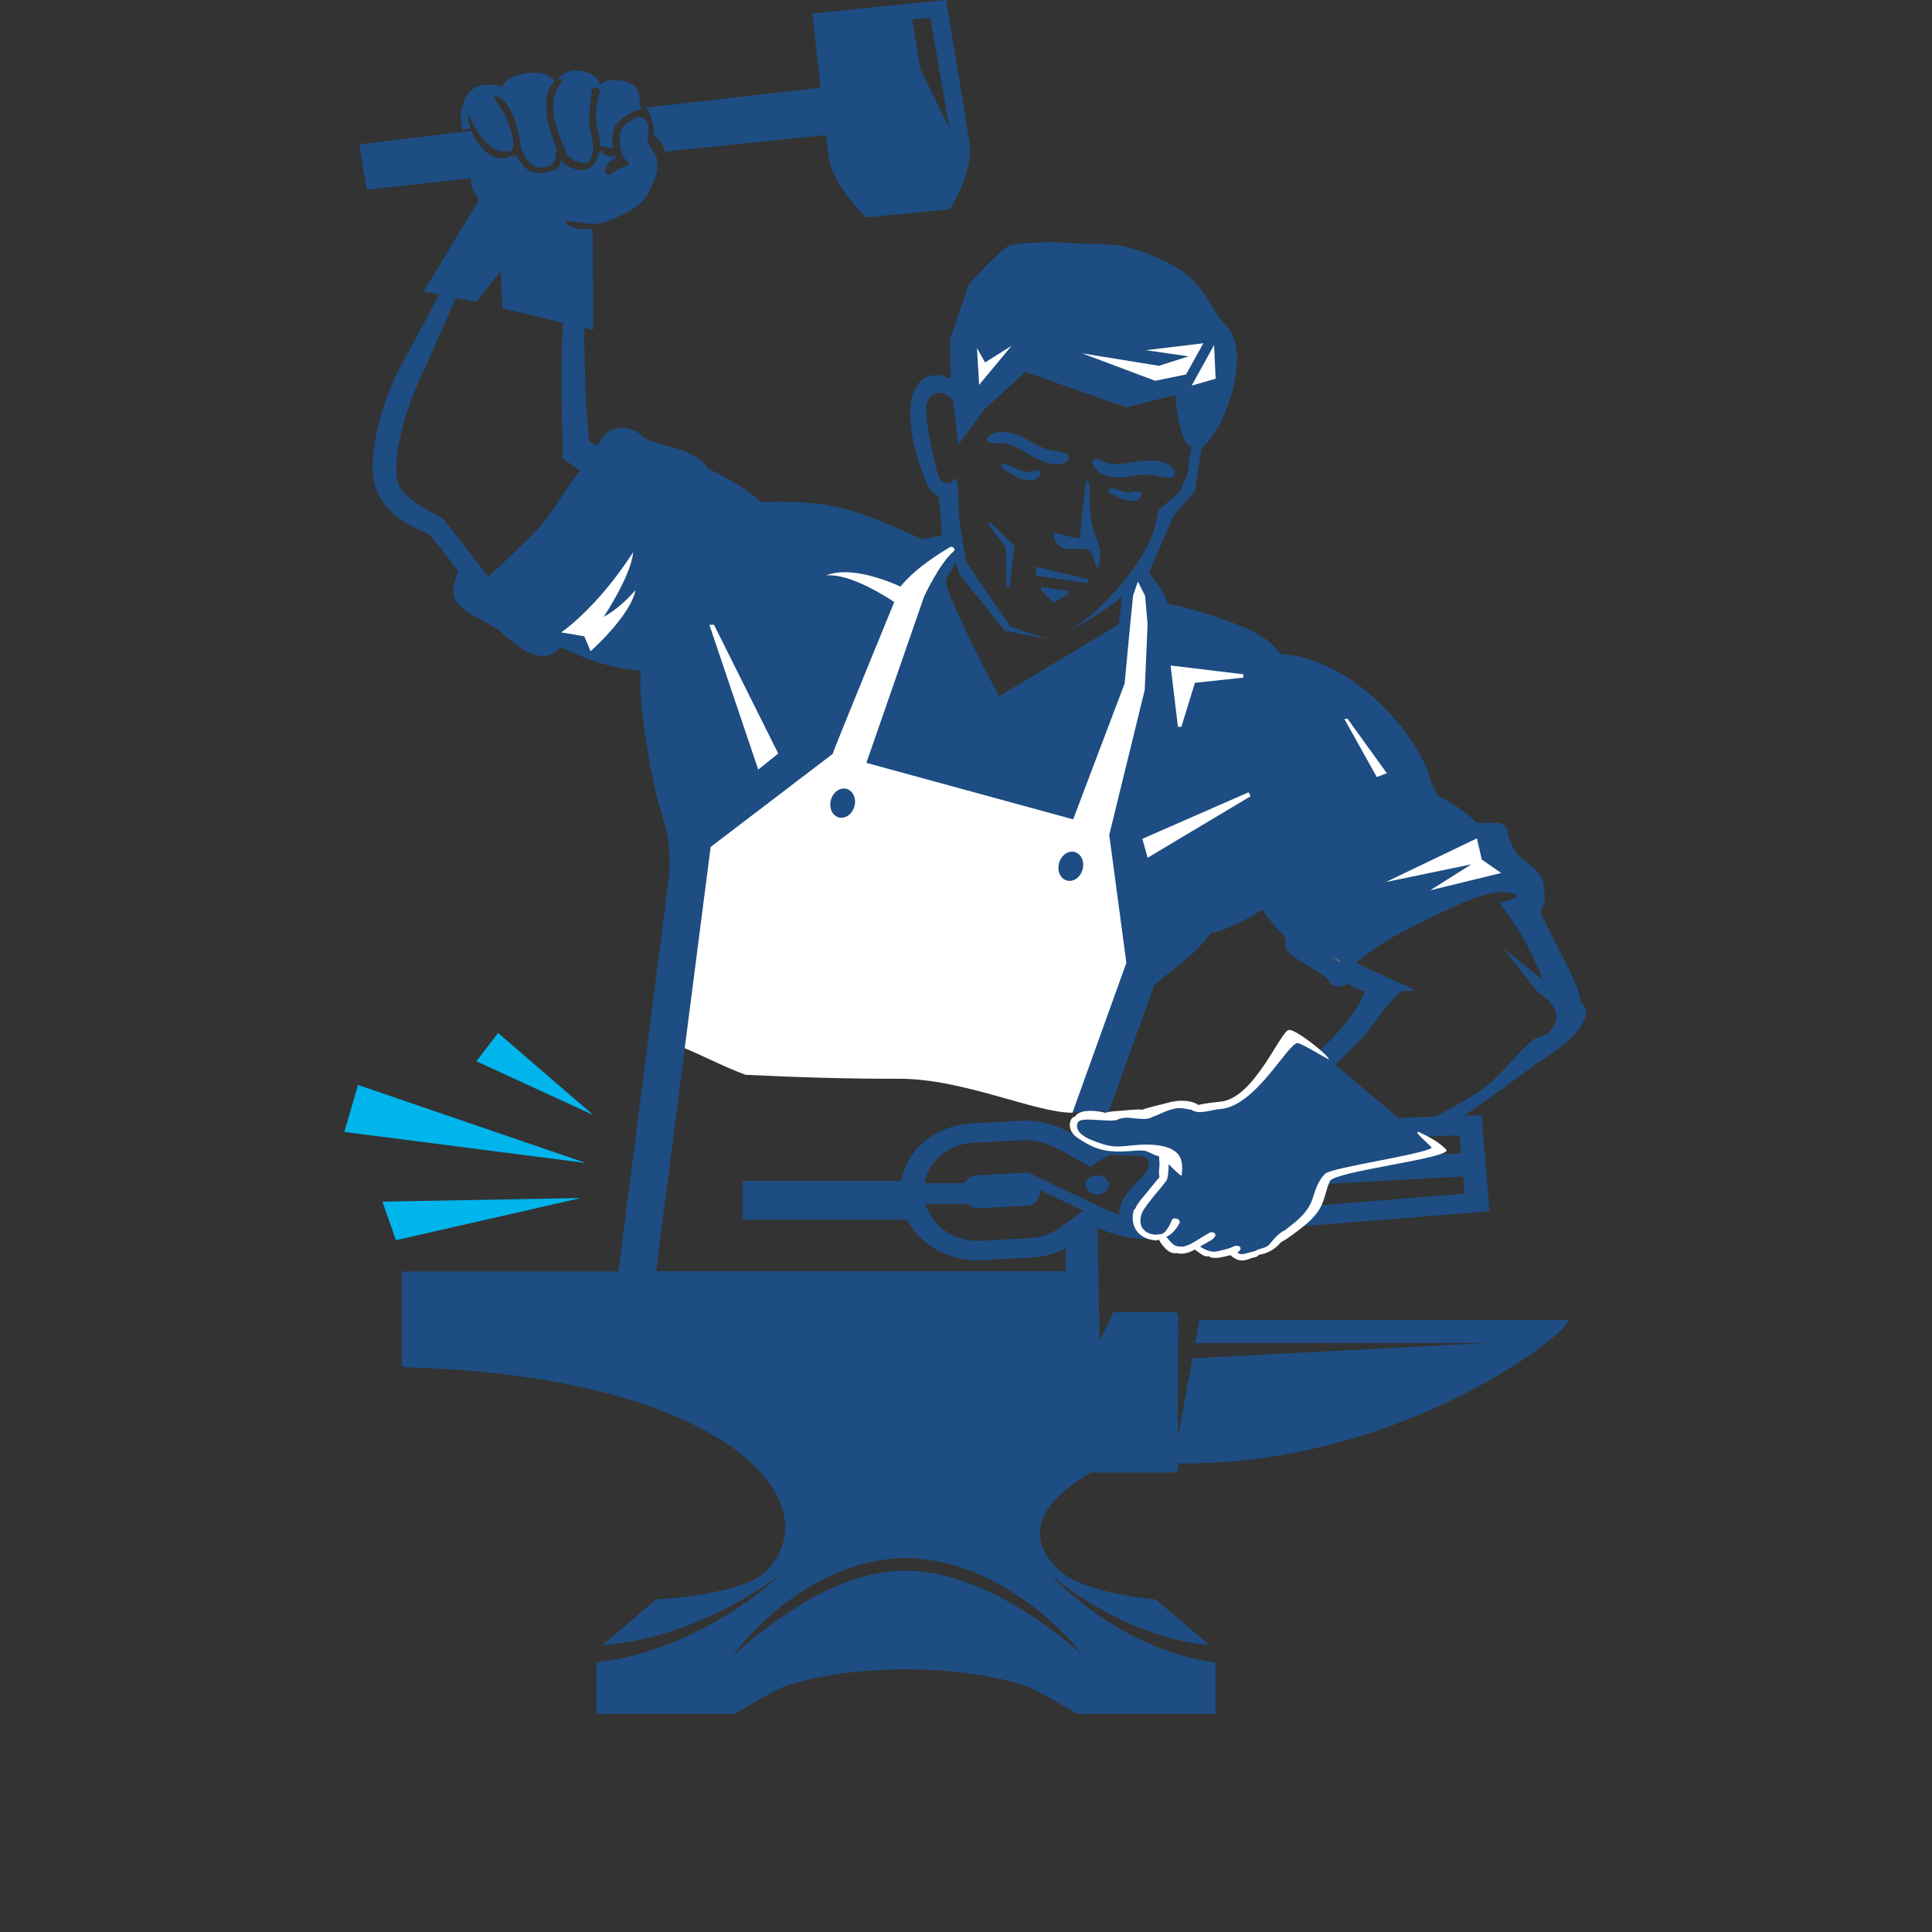 <svg xml:space="preserve" style="enable-background:new 0 0 180 180;" viewBox="0 0 180 180" y="0px" x="0px" xmlns:xlink="http://www.w3.org/1999/xlink" xmlns="http://www.w3.org/2000/svg" version="1.1">
<rect x="0" y="0" width="180" height="180" fill="#333333" stroke="none"/>
<g id="BOUNDING_BOX">
	<rect height="144" width="144" style="fill:none;" y="18" x="18"></rect>
</g>
<g style="display:none;" id="Built_to_Last">
	<g style="display:inline;">
		<g>
			<g>
				<path d="M132.478,127.961c-2.472,0-15.469,0-24.552,0l-0.098,0.702c0.003,0.001,0.006,0.001,0.009,0.002
					c0.27,0.059,0.598,0.131,0.975,0.214c0.375,0.09,0.805,0.155,1.272,0.243c0.468,0.078,0.972,0.19,1.511,0.259
					c0.539,0.077,1.108,0.157,1.696,0.241c0.591,0.064,1.202,0.13,1.822,0.197c0.623,0.045,1.256,0.091,1.889,0.137
					c0.634,0.022,1.269,0.066,1.894,0.069c0.625,0.008,1.241,0.02,1.837,0.002c0.596-0.004,1.172-0.031,1.718-0.057
					c0.546-0.026,1.062-0.069,1.538-0.107c0.951-0.085,1.741-0.191,2.292-0.275c0.55-0.089,0.863-0.155,0.863-0.155
					s-0.308,0.083-0.854,0.202c-0.547,0.114-1.332,0.263-2.281,0.399c-0.475,0.063-0.99,0.135-1.537,0.19
					c-0.547,0.056-1.124,0.114-1.723,0.15c-0.599,0.05-1.218,0.071-1.849,0.097c-0.63,0.03-1.271,0.02-1.913,0.032
					c-0.641-0.012-1.283-0.024-1.914-0.036c-0.631-0.034-1.252-0.068-1.853-0.1c-0.6-0.052-1.18-0.103-1.73-0.151
					c-0.551-0.042-1.067-0.126-1.546-0.181c-0.478-0.063-0.919-0.107-1.305-0.177c-0.366-0.06-0.686-0.113-0.955-0.157l-1.181,8.465
					l0.018-10.585c-0.007-0.167-0.142-0.301-0.311-0.301h-3.626l-1.371,5.145l0.088-3.539l-27.878-1.576l27.914,0.129l-0.06-7.416
					c0.992,0.509,1.702,0.895,2.845,0.895c0.046,0,0.091-0.003,0.137-0.004c-0.72-0.302-1.074-1.008-1.068-1.813
					c-0.684-0.172-0.989-0.466-1.727-0.889l-0.085-0.049c-0.147-0.086-0.295-0.174-0.443-0.266
					c-0.003,0.003-0.006,0.005-0.008,0.008l-4.397-2.515c-0.037-0.025-0.075-0.047-0.114-0.065l-0.043-0.025l0,0.006
					c-0.085-0.035-0.173-0.06-0.262-0.06c-0.014,0-0.028,0-0.043,0.001l-3.592,0.236c-0.323,0.02-0.598,0.295-0.757,0.67h-2.88
					c0.284-1.888,1.675-3.356,3.45-3.472l3.593-0.238c0.074-0.005,0.148-0.007,0.221-0.007c0.344,0,0.679,0.053,1,0.149
					c0.063,0.018,0.129,0.041,0.195,0.065c0.037,0.013,0.074,0.026,0.111,0.04c0.75,0.292,1.643,0.893,2.888,1.755
					c0.133,0.092,0.28,0.194,0.43,0.297c0.425-0.347,0.503-0.419,0.924-0.693c-0.959-0.193-3.142-1.249-2.757-2.504
					c-0.366-0.212-0.54-0.293-0.875-0.423c-0.03-0.012-0.078-0.03-0.126-0.047c-0.132-0.047-0.231-0.081-0.327-0.108
					c-0.466-0.14-0.965-0.214-1.462-0.214c-0.11,0-0.221,0.004-0.332,0.011l-3.593,0.238c-2.566,0.167-4.619,2.232-5.006,4.951
					H75.783v3.356h11.811c0.884,2.088,2.843,3.514,5.025,3.514c0.113,0,0.226-0.004,0.339-0.011l3.593-0.236
					c1.03-0.068,2.008-0.467,2.835-1.111l0.048,3.956H69.595l0.097-2.83l0.345-3.225l3.297-1.458v-4.294l-0.031-0.043l9.2,0.043
					l-5.304-2.164l-5.776-5.038l0.978-9.138l1.087-10.162l9.259-8.501c-0.015-0.111-0.008-0.228,0.043-0.353
					c1.118-2.704,1.946-5.927,3.029-8.871c1-2.722,2.058-5.821,4.325-7.743c-0.302,0.011-0.607,0.039-0.917,0.056
					c-0.148,0.008-0.328,0.031-0.511,0.049l-2.835-0.957c-0.643-0.274-1.288-0.542-1.939-0.796
					c-1.278-0.498-2.669-0.963-4.086-1.236l-0.006-0.002l-0.004,0c-1.41-0.271-2.845-0.353-4.219-0.089
					c-0.727-0.747-1.48-1.47-2.272-2.147c-0.663-0.565-1.387-1.011-2.149-1.389c-0.065-1.938-1.401-1.985-2.878-1.985
					c-0.781,0-2.074-1.026-2.703-0.019c-0.063,0.101-0.17,0.269-0.303,0.478c-0.406-0.024-0.813-0.039-1.224-0.035
					c-0.291,0.002-0.602,0.019-0.92,0.053c0.239-4.245-0.055-7.686-0.055-7.686l-5.38-1.356l-0.534-1.278l-0.798,0.893l-3.035-0.725
					c0,0-0.203,0.53-1.089,2.668c-0.684,1.655-1.009,3.356-1.234,5.122c-0.183,1.444-0.464,3.128-0.103,4.562
					c0.006,0.025,0.016,0.048,0.025,0.07c0.071,1.579,0.577,3.067,2.047,3.361c0.103,0.019,0.194,0.004,0.269-0.035
					c0.754,0.852,1.595,1.636,2.399,2.435c0.725,0.72,1.356,1.511,1.996,2.296c-0.864,1.925,1.804,2.482,2.531,3.156
					c1.147,1.063,1.853,2.167,3.723,1.943c0.711,0.337,1.445,0.626,2.204,0.85l2.423,0.769c-0.1,0.563-0.093,1.173-0.109,1.696
					c-0.033,1.092,0.027,2.172,0.131,3.258c0.22,2.289,0.566,4.561,0.982,6.82c0.382,2.088,0.811,4.167,1.233,6.247
					c0.091,0.447,0.199,0.908,0.308,1.367l-3.715,35.363H48.794c-0.174,0-0.314,0.14-0.314,0.314v6.005
					c0,0.174,0.14,0.318,0.314,0.324c21.031,0.737,28.393,11.363,24.175,17.454c-1.553,2.242-7.481,2.59-7.481,2.59l-3.598,3.95
					c0.187-0.019,0.414-0.041,0.674-0.068c0.261-0.049,0.555-0.106,0.875-0.167c0.325-0.048,0.664-0.158,1.029-0.256
					c0.181-0.053,0.371-0.096,0.56-0.16c0.188-0.067,0.379-0.135,0.574-0.205c0.194-0.072,0.397-0.134,0.594-0.218
					c0.197-0.085,0.396-0.171,0.597-0.257c0.407-0.163,0.8-0.375,1.201-0.573c0.402-0.196,0.782-0.434,1.17-0.647
					c0.374-0.234,0.748-0.459,1.098-0.696c0.7-0.472,1.337-0.943,1.864-1.371c1.061-0.849,1.694-1.505,1.694-1.505
					s-0.564,0.716-1.542,1.675c-0.486,0.483-1.078,1.022-1.74,1.571c-0.33,0.276-0.686,0.543-1.044,0.82
					c-0.373,0.257-0.738,0.54-1.131,0.783c-0.392,0.245-0.776,0.505-1.181,0.717c-0.2,0.111-0.399,0.221-0.595,0.33
					c-0.197,0.108-0.402,0.195-0.598,0.291c-0.198,0.094-0.393,0.186-0.584,0.276c-0.192,0.087-0.388,0.154-0.576,0.23
					c-0.378,0.143-0.73,0.296-1.073,0.384c-0.341,0.101-0.653,0.194-0.93,0.275c-0.284,0.058-0.532,0.109-0.736,0.151
					c-0.312,0.063-0.522,0.104-0.604,0.121V162h9.262c0,0,4.166-3.846,14.552-3.846S99.748,162,99.748,162h9.261v-4.435
					c-0.053-0.012-0.25-0.055-0.577-0.127c-0.19-0.045-0.423-0.089-0.684-0.159c-0.256-0.084-0.545-0.179-0.859-0.283
					c-0.319-0.09-0.637-0.257-0.984-0.398c-0.35-0.138-0.695-0.33-1.055-0.52c-0.366-0.179-0.715-0.412-1.076-0.633
					c-0.367-0.213-0.703-0.484-1.057-0.724c-0.345-0.254-0.675-0.525-1.002-0.787c-0.313-0.28-0.634-0.538-0.919-0.817
					c-0.585-0.541-1.095-1.078-1.52-1.547c-0.849-0.942-1.332-1.632-1.332-1.632s0.556,0.634,1.493,1.471
					c0.469,0.417,1.028,0.89,1.655,1.355c0.307,0.241,0.647,0.459,0.979,0.696c0.345,0.219,0.691,0.445,1.048,0.653
					c0.365,0.193,0.711,0.417,1.082,0.58c0.365,0.172,0.717,0.356,1.077,0.485c0.355,0.14,0.694,0.285,1.029,0.375
					c0.334,0.094,0.639,0.217,0.937,0.265c0.293,0.062,0.561,0.12,0.798,0.17c0.212,0.032,0.396,0.048,0.556,0.066l-3.591-3.943
					c0,0-4.809-0.462-6.514-2.59c-2.864-3.574-0.097-6.655,2.2-8.372h5.518c0.174,0,0.314-0.14,0.314-0.314v-0.471
					c0.156,0,0.31,0,0.471,0C122.274,140.363,133.734,127.961,132.478,127.961z M99.366,119.295
					c-0.213,0.183-0.426,0.366-0.617,0.514c-0.611,0.627-1.412,1.031-2.309,1.09l-3.594,0.236c-0.077,0.005-0.153,0.008-0.228,0.008
					c-1.759,0-3.278-1.352-3.714-3.208h3.035c0.188,0.245,0.43,0.398,0.681,0.398c0.013,0,0.027,0,0.04-0.001l3.595-0.238
					c0.495-0.032,0.89-0.645,0.891-1.342l2.923,1.695C99.82,118.717,99.581,118.997,99.366,119.295z M80.51,60.438
					c1.229,0.139,2.275,0.324,3.567,0.875c0.729,0.312,1.769,0.661,1.924,1.521c0.056,0.308-0.243,0.516-0.522,0.435
					c-0.396-0.117-0.361-0.395-0.69-0.636c-0.443-0.324-0.907-0.813-1.407-1.041C82.526,61.202,81.43,60.648,80.51,60.438
					C80.268,60.409,80.262,60.381,80.51,60.438z M73.728,67.919c0.506,2.054,3.198,9.008,5.181,11.225l-1.131,0.953
					c-1.009-1.636-2.288-4.354-2.888-6.177c-0.583-1.774-1.248-4.134-1.491-5.992C73.352,67.568,73.645,67.579,73.728,67.919z
					 M59.487,65.695C59.257,65.947,59.242,65.937,59.487,65.695c1.07-1.179,1.998-2.441,3.063-3.624
					c0.547-0.609,1.06-1.244,1.464-1.958c0.391-0.694,0.617-1.467,1.029-2.148c0.219-0.36,0.766-0.203,0.78,0.212
					c0.051,1.566-1.146,3.097-2.19,4.162C62.38,63.621,60.761,64.437,59.487,65.695z M68.934,59.037
					c-0.498,1.156-1.064,2.301-1.725,3.306c-1.093,1.665-2.635,3.247-4.144,3.93c-0.176,0.09-0.176,0.078,0,0
					c1.651-0.842,2.751-3.057,3.742-5.012c0.5-0.988,0.962-2,1.357-3.06c0.296-0.792,0.442-1.851,0.878-2.534
					c0.261-0.41,0.611-0.19,0.698,0.175C69.946,56.71,69.286,58.22,68.934,59.037z M100.733,156.767
					c0.502,0.568,0.746,0.912,0.746,0.912s-0.327-0.299-0.93-0.794c-0.602-0.495-1.484-1.185-2.604-1.945
					c-0.562-0.378-6.049-3.428-12.642-3.428s-11.65,2.807-12.746,3.586c-1.091,0.785-1.946,1.495-2.53,2.004
					c-0.584,0.509-0.9,0.815-0.9,0.815s0.231-0.35,0.71-0.93c0.481-0.578,1.212-1.387,2.229-2.272
					c0.507-0.444,4.769-4.147,13.236-4.147s12.591,3.55,13.115,3.981C99.468,155.41,100.229,156.201,100.733,156.767z" style="fill:#1D4D82;"></path>
				<path d="M104.563,116.752c0,0,0.969-1.317,0.966-1.42l-1.055,0.069c-0.355,0.023-0.894,0.34-1.486,0.775
					c0.614,0.337,1.17,0.578,1.528,0.578C104.532,116.754,104.548,116.753,104.563,116.752z" style="fill:#1D4D82;"></path>
				<path d="M131.254,97.266c0.925,0.597,1.5,1.057,1.871,1.453c-0.327-1.052-0.708-2.344-1.076-3.214
					c-0.589-1.39-1.437-2.707-2.21-4.028c0.751,0.025,1.442-0.032,1.458-0.783c0.001-0.028,0-0.056-0.001-0.086
					c-0.017-0.382-0.218-0.732-0.448-1.038c-0.363-0.483-0.816-0.91-1.059-1.463c-0.274-0.622-0.268-1.37-0.683-1.908
					c-0.228-0.295-0.561-0.493-0.907-0.631c-0.54-0.216-1.126-0.303-1.733-0.3c-0.629-0.98-1.554-2.114-2.573-2.386
					c-0.194-0.832-0.451-1.657-0.673-2.443c-0.414-1.456-1.025-2.879-1.878-4.135c-1.621-2.381-4.07-3.638-6.766-4.094l-2.367-1.176
					l-0.005-0.002c-0.624-0.618-1.431-1.151-1.868-1.442c-1.596-1.058-3.567-1.88-5.488-2.062c-0.002,0.126-0.003,0.242-0.003,0.336
					c0.012,1.896-0.071,3.8-0.206,5.691c-0.153,2.106-0.345,4.229-0.752,6.301c-0.247,1.264-0.578,2.506-1.002,3.72
					c-0.219,0.628-0.418,1.275-0.669,1.895l1.548,11.652v0v0l-3.87,12.584c0.515-0.362,1.474-0.203,1.948-0.049
					c0.054-0.03,0.134-0.052,0.219-0.072l3.28-10.565c0.222-0.227,0.441-0.449,0.655-0.651c1.256-1.179,2.475-2.278,3.361-3.78
					c0.004-0.007,0.006-0.014,0.01-0.021c0.7-0.177,1.387-0.534,1.963-0.847c0.602-0.327,1.19-0.74,1.739-1.2
					c0.34,0.625,0.751,1.227,1.173,1.786c-0.126,0.439-0.157,0.874-0.022,1.283c0.411,0.796,1.445,1.257,1.935,1.635
					c0.405,0.313,0.819,0.61,1.224,0.92c0.148,0.113,0.29,0.254,0.436,0.389c0.1,0.547,0.665,0.782,1.164,0.55
					c0.131-0.061,0.273-0.242,0.358-0.42c0.962,0.453,2.172,0.659,3.046,1.151c0.279-0.14,1.163-0.712,0.865-0.438
					c-0.226,0.208-0.424,0.447-0.621,0.687c-0.081,0.105-0.171,0.205-0.249,0.31c-0.02,0.027-0.041,0.053-0.062,0.08
					c-0.669,0.91-1.23,1.96-1.91,2.965l-2.051,2.47l-0.502-0.429c-0.121-0.017-2.034-1.448-2.263-1.404
					c-0.749,0.143-3.026,5.505-5.54,5.7c-0.627,0.049-1.48,0.512-2.036,0.084c-0.005-0.004-0.002-0.011-0.006-0.015
					c-0.374-0.07-0.745-0.201-1.126-0.127c-0.375,0.072-0.705,0.24-1.039,0.417c-0.189,0.1-0.446,0.248-0.712,0.347
					c0,0.001,0.001,0.002,0.001,0.002c-0.236,0.247-1.062,0.117-1.374,0.074c-0.396-0.056-0.742-0.05-1.099,0.145
					c-0.137,0.074-0.497,0.091-0.897,0.05c-0.002,0-0.003,0.001-0.005,0.001c-0.625-0.028-1.512-0.157-1.784,0.051
					c-0.021,0.124-0.102,0.236-0.126,0.373c-0.024,0.135-0.047,0.268-0.064,0.403c0,0.002,0.008-0.004,0.008-0.001
					c-0.095,0.633,0.55,1.099,1.038,1.327c0.529,0.254,1.127,0.535,1.721,0.556c0.581,0.019,1.168-0.111,1.746-0.145
					c3.535-0.204,3.007,1.915,3.007,2.615c0,0.23-0.589-1.864-1.251-1.653c0.45,1.443-0.568,2.56-0.944,3.087
					c-0.181,0.254-0.334,0.537-0.525,0.786c-0.004,0.009,0.002,0.013-0.006,0.024c-0.444,0.585-0.518,1.406-0.291,1.848
					c0.187,0.366,0.548,0.677,1.104,0.677c0.742,0,1.891-1.436,1.746-1.069c-0.184,0.469-0.512,0.915-0.943,1.193
					c0.044,0.336,0.484,0.892,1.078,0.822c0.049-0.006,0.083-0.001,0.106,0.011c1.005,0,2.434-1.148,2.321-0.907
					c-0.157,0.345-0.981,0.825-1.079,0.896c0,0.204,0.437,0.627,1.045,0.627c1.1,0,1.957-0.561,1.836-0.343
					c-0.093,0.166-0.259,0.272-0.443,0.358c1.137,0.978,2.726-0.529,3.136-1.14c0.449-0.669,0.697-1.063,1.258-1.626
					c0.567-0.57,1.004-1.182,1.224-1.969c0.222-0.798,0.313-1.586,0.907-2.186c0.712-0.718,7.182-1.782,7.66-2.257
					c-0.171-0.285-3.182-3.401-2.658-3.249c0.225,0.129,2.179,2.152,2.367,2.272l2.292-0.086l0.101,1.531l-0.955,0.1
					c-1.768,1.094-7.931,2.002-8.101,2.494l0.824-0.054l8.364-0.529l0.021-0.001l0.098,1.493l-9.77,0.903
					c-0.043,0.111-0.079,0.226-0.133,0.332c-0.284,0.565-0.684,1.042-1.133,1.48l1.099-0.106l10.098-0.935l1.624-0.156l-0.107-1.628
					l-0.12-1.825l-0.11-1.679l-0.021,0.001l-0.101-1.532l-0.108-1.631l-1.634,0.061l-1.69,0.063
					c1.355-0.856,2.852-1.861,3.722-2.685c1.143-1.082,2.144-2.837,3.274-3.937c0.217-0.211,0.767-0.33,1.036-0.552
					c0.452-0.371,0.467-0.746,0.534-1.232C133.952,100.507,132.179,98.239,131.254,97.266z M107.309,71.782
					c1.467,0.082,3.135,0.378,4.413,1.134c0.317,0.188,0.203,0.755-0.197,0.728c-1.152-0.08-2.248-0.534-3.379-0.806
					c-0.055,0.895,0.163,4.734-0.262,3.472c-0.398-1.299-0.843-2.726-1.017-4.082C106.837,71.994,107.091,71.77,107.309,71.782z
					 M112.432,83.396c-0.395,0.493-0.988,0.691-1.531,0.996c-0.617,0.347-1.228,0.698-1.848,1.045
					c-1.168,0.655-2.325,1.187-3.615,1.554c-0.321,0.09-0.544-0.402-0.233-0.545c1.265-0.575,2.447-1.367,3.616-2.109
					c0.941-0.599,2.158-1.666,3.319-1.642C112.527,82.701,112.65,83.124,112.432,83.396z M116.08,73.962
					C115.84,73.854,115.863,73.833,116.08,73.962c1.744,0.781,2.943,2.117,3.678,2.993c0.923,1.096,1.399,2.023,1.726,3.037
					c0.109,0.337-0.444,0.464-0.62,0.207C119.383,78.03,118.38,75.816,116.08,73.962z M116.573,95.804l-0.006,0.049
					c-0.042,0.294-0.227,0.178-0.225-0.101c0.035-2.66,1.856-5.197,4.003-6.935c1.149-0.93,2.473-1.775,3.923-2.248
					c0.944-0.306,2.956-0.928,3.775-0.196c0.298,0.265,0.25,0.637-0.122,0.834c-0.482,0.251-1.045,0.091-1.575,0.156
					c-0.62,0.072-1.23,0.201-1.816,0.416c-1.26,0.46-2.808,1.178-3.842,1.992C118.715,91.335,116.95,93.393,116.573,95.804z
					 M129.212,89.787c-0.627,0.263-1.142,0.007-1.806,0.113c-0.682,0.107-1.562,0.189-2.223,0.382
					c-1.364,0.394-2.916,1.104-4.045,1.991c-0.282,0.223-0.38-0.102-0.103-0.358c1.154-1.067,2.39-1.913,3.872-2.426
					c1.166-0.402,3.238-1.137,4.402-0.45C129.645,89.235,129.524,89.658,129.212,89.787z" style="fill:#1D4D82;"></path>
				<path d="M91.32,67.576c-0.668-1.611-1.207-3.213-1.197-4.909c-0.53,0.888-0.919,1.916-1.308,2.793
					c-0.77,1.733-1.377,3.537-1.939,5.344c-0.566,1.823-0.984,3.755-1.581,5.599l16.386,5.046l0.001,0.005
					c0.253-0.76,0.504-1.528,0.656-2.294c0.407-2.037,0.666-4.1,0.858-6.164c0.147-1.595,0.263-3.194,0.379-4.792
					c-1.26,1.257-3.174,2.082-4.59,2.802c-1.286,0.655-2.61,1.275-3.824,2.063c-0.817,0.53-1.846,1.203-2.056,2.232
					c-0.058,0.285-0.437,0.181-0.465-0.062c-0.087-0.733,0.272-1.387,0.837-1.962C92.923,71.294,92.113,69.483,91.32,67.576z" style="fill:#1D4D82;"></path>
				<path d="M90.577,57.426c0.216,0,0.316-0.403,0.341-0.532c0.064-0.324,0.238-0.322,0.252,0.009
					c0.04,0.923,0.058,1.88,0.153,2.803c0.113,1.084,0.294,2.185,0.622,3.227c0.696,2.198,1.983,3.61,3.958,4.762
					c0.285,0.166,0.16,0.61-0.166,0.615c-1.078,0.015-2.059-1.205-2.721-1.926c-0.721-0.784-1.238-1.733-1.564-2.747
					c-0.208-0.645-0.425-1.302-0.598-1.967c-0.002,0-0.005,0-0.007-0.001c-0.041,0.043-0.07,0.099-0.109,0.144
					c0.016,2.283,0.958,4.491,1.842,6.551c0.554,1.29,1.439,2.878,1.496,4.378c1.124-0.87,2.625-1.523,3.459-1.951
					c1.397-0.716,2.822-1.402,4.15-2.239c0.66-0.415,1.398-0.866,1.954-1.455c0.017-0.581,0.024-1.175,0.168-1.726
					c0.016-0.065-0.023-0.266-0.033-0.512c-1.064,1.364-2.351,2.554-3.964,3.23c-0.125,0.052-0.185-0.139-0.086-0.207
					c2.225-1.546,3.842-3.488,5.085-5.886c0.338-0.647,0.675-1.928,0.992-2.607c0.211-0.446,0.297-0.351,0.604-0.743
					c1.068-1.358,1.529-2.214,1.472-3.887c-0.013-0.375,0.885-1.819,1.068-1.575c0.062,0.082-0.544,1.412-0.567,1.536
					c-0.153,1.017-0.506,2.087-0.906,3.104c0.279-0.457,0.518-0.957,0.657-1.459c0.603-1.04,1.13-1.985,1.442-2.75
					c0.378-0.075,0.739-0.283,0.963-0.594c0.601-0.833,0.59-2.007,0.522-3.094c0.427-0.215,0.75-0.633,0.721-1.145
					c-0.056-0.941-0.097-2.065-0.724-2.796c0.051-0.085,0.068-0.192,0.015-0.292c-0.768-1.437-2.424-2.379-3.747-3.234
					c-0.594-0.382-1.161-0.757-1.79-1.075c-0.192-0.095-0.384-0.187-0.578-0.277c-0.007-0.008-0.011-0.018-0.021-0.026
					c-0.506-0.416-1.214-0.651-1.857-0.906c0.005-0.012,0.014-0.024,0.016-0.04c0.019-0.121-0.009-0.265-0.134-0.323
					c-0.298-0.143-0.58-0.201-0.907-0.148c-0.019,0.003-0.035,0.011-0.053,0.019c-0.162-0.077-0.328-0.145-0.495-0.199
					c0.039-0.201-0.065-0.433-0.352-0.464c-1.448-0.15-2.884-0.259-4.335-0.101c-0.463,0.048-1.106,0.095-1.517,0.337
					c-0.4,0.234-0.756,0.94-1.008,1.308c-0.846,1.232-1.538,2.589-2.128,3.958c-0.426,0.986-0.865,2.084-0.927,3.178
					c-0.002,0.002-0.003,0.006-0.003,0.01c-0.097,0.299-0.088,0.646-0.141,0.956c-0.028,0.162-0.067,0.323-0.118,0.482
					c-0.048,0.138-0.093,0.203-0.15,0.214c-0.019,0.005-0.037,0.01-0.053,0.016c-0.032-0.008-0.065-0.011-0.106-0.011
					C87.406,49.371,89.558,57.426,90.577,57.426z M93.427,53.979c-0.116-0.034-0.176-0.174-0.115-0.278
					c0.486-0.805,1.723-0.507,2.422-0.164c0.514,0.254,0.995,0.573,1.51,0.827c0.562,0.275,1.103,0.27,1.677,0.446
					c0.301,0.094,0.368,0.511,0.088,0.677c-0.835,0.489-1.931-0.125-2.665-0.562c-0.5-0.296-1.036-0.684-1.61-0.819
					C94.29,54.003,93.855,54.101,93.427,53.979z M99.627,47.44c0.472-0.143,1.4-0.554,1.862-0.241c0.159,0.107,0.173,0.343,0,0.448
					c-0.269,0.161-0.636,0.121-0.941,0.187c-0.458,0.098-0.911,0.209-1.365,0.318c-0.52,0.125-1.372,0.432-1.904,0.217
					c-0.116-0.047-0.125-0.203,0-0.246C98.04,47.861,98.856,47.678,99.627,47.44z M97.466,47.296
					c0.791-0.278,3.202-1.928,3.874-0.778c0.092,0.158,0.012,0.396-0.176,0.435c-0.289,0.062-0.536-0.062-0.826-0.035
					c-0.338,0.033-0.669,0.117-0.993,0.222c-0.587,0.189-1.168,0.406-1.77,0.546C97.316,47.747,97.219,47.379,97.466,47.296z
					 M94.549,55.617c0.396,0.127,0.745,0.36,1.134,0.499c0.204,0.071,0.421,0.15,0.638,0.129c0.206-0.022,0.377-0.096,0.583-0.112
					c0.248-0.019,0.326,0.295,0.189,0.455c-0.731,0.837-2.108-0.161-2.709-0.684C94.255,55.791,94.39,55.566,94.549,55.617z
					 M98.828,64.932c-0.372,0.194-0.784,0.051-1.168-0.064c-0.43-0.126-0.863-0.261-1.286-0.413
					c-0.201-0.071-0.151-0.329,0.049-0.355c0.421-0.052,0.851,0.014,1.268,0.082c0.411,0.067,0.86,0.047,1.191,0.312
					C99.021,64.605,98.976,64.856,98.828,64.932z M100.536,64.183c-0.847,0.174-1.74-0.196-2.552-0.423
					c-0.62-0.172-1.053-0.477-1.739-0.543c-0.358-0.035-0.699-0.072-1.05-0.146c-0.264-0.057-0.203-0.474,0.061-0.467
					c0.891,0.026,1.792,0.082,2.628,0.404c0.86,0.329,1.784,0.397,2.651,0.684C100.758,63.767,100.795,64.131,100.536,64.183z
					 M100.593,58.643c-0.15,0.994-0.291,1.983-0.373,2.983c-0.023,0.299-0.43,0.289-0.465,0c-0.118-0.934,0.086-1.86,0.157-2.788
					c0.034-0.437,0.076-0.883,0.048-1.32c-0.025-0.351-0.127-0.41-0.023-0.735c0.069-0.213,0.398-0.352,0.564-0.144
					C100.929,57.173,100.691,58.008,100.593,58.643z M103.487,58.458c-0.493-0.087-0.911-0.343-1.344-0.573
					c-0.213-0.113-0.067-0.454,0.162-0.386c0.363,0.109,0.743,0.262,1.122,0.312c0.284,0.041,0.532-0.135,0.803-0.063
					c0.099,0.026,0.18,0.125,0.174,0.228C104.382,58.429,103.858,58.524,103.487,58.458z M108.969,52.616
					c-0.1,0.217-0.44,0.212-0.59,0.051c-0.203-0.225-0.293-0.529-0.402-0.806c-0.157-0.399-0.306-0.807-0.507-1.185
					c-0.166-0.313-0.386-0.551-0.588-0.829c-0.092-0.129,0.035-0.273,0.164-0.284c0.646-0.061,1.101,0.937,1.318,1.403
					c0.148,0.318,0.28,0.646,0.433,0.962c0.049,0.101,0.099,0.203,0.145,0.306c0-0.004,0.058,0.242,0.044,0.16
					c0.004,0.024,0.006,0.036,0.007,0.05C109.001,52.503,108.993,52.565,108.969,52.616z M110.006,52.369
					c-0.021,0.181-0.291,0.35-0.4,0.492c-0.093,0.119-0.296,0.072-0.363-0.045c-0.155-0.291-0.1-0.589-0.143-0.906
					c-0.044-0.342-0.134-0.665-0.224-0.999c-0.076-0.269,0.276-0.386,0.425-0.179C109.59,51.131,110.078,51.811,110.006,52.369z
					 M110.723,49.755c-0.048,0.175-0.305,0.269-0.437,0.114c-0.247-0.292-0.275-0.614-0.414-0.965
					c-0.189-0.458-0.411-0.91-0.675-1.331c-0.539-0.851-1.224-1.529-1.844-2.308c-0.104-0.131,0.021-0.306,0.178-0.231
					c0.928,0.439,1.674,1.369,2.225,2.213c0.361,0.55,1.205,1.446,1.212,2.195C110.968,49.55,110.751,49.655,110.723,49.755z
					 M106.941,43.463c1.164,0.305,2.193,0.972,2.991,1.872c0.541,0.609,1.659,1.619,1.65,2.521
					c-0.003,0.079-0.215,0.158-0.233,0.238c-0.032,0.148-0.234,0.191-0.336,0.087c-0.315-0.323-0.373-0.76-0.594-1.154
					c-0.261-0.458-0.534-0.905-0.881-1.301c-0.74-0.84-1.613-1.6-2.665-2.021C106.728,43.646,106.779,43.422,106.941,43.463z
					 M106.758,56.138c0.132,0.24-0.03,0.595-0.329,0.575c-0.646-0.039-1.208-0.313-1.885-0.247
					c-0.564,0.053-1.129,0.189-1.693,0.206c-0.86,0.026-1.663-0.211-1.966-1.09c-0.074-0.225,0.208-0.438,0.403-0.308
					c0.978,0.646,1.925,0.299,3.007,0.164C105.13,55.333,106.293,55.293,106.758,56.138z M105.417,48.107
					c0.086-0.026,0.175-0.042,0.273-0.045c0.249-0.028,0.374,0.18,0.37,0.388c0.004,0.208-0.121,0.417-0.37,0.388
					c-0.105-0.012-0.225,0.002-0.35,0.024c0.013,0.005,0.023,0.005,0.036,0.011c0.085,0.039,0.155,0.158,0.143,0.249
					c-0.064,0.718-1.533,0.681-2.035,0.751c-1.585,0.22-3.21-0.135-4.767-0.404c-0.15-0.025-0.113-0.267,0.035-0.261
					c1.487,0.05,3.083,0.294,4.555,0.029c0.255-0.045,0.651-0.107,1.01-0.174c-0.378,0.038-0.756,0.072-1.136,0.066
					c-0.863-0.013-1.677-0.135-2.491-0.431c-0.225-0.082-0.137-0.417,0.099-0.36c0.881,0.206,1.818,0.24,2.716,0.144
					C104.155,48.415,104.78,48.213,105.417,48.107z M93.638,45.432c0.446-0.807,0.997-1.533,1.565-2.253
					c-0.406,0.119-0.781,0.306-1.188,0.444c-0.145,0.048-0.199-0.172-0.062-0.225c0.548-0.211,0.994-0.493,1.585-0.596
					c0.113-0.019,0.252,0.101,0.167,0.218c-0.451,0.621-0.922,1.22-1.343,1.856c1.256-0.899,2.59-1.594,4.197-1.661
					c0.129-0.005,0.247,0.115,0.243,0.244c-0.016,0.397-0.703,0.602-0.978,0.811c-0.631,0.479-1.328,0.923-1.795,1.562
					c2.395-1.057,5.362-1.733,7.784-0.671c0.259,0.114,0.06,0.462-0.18,0.424c-0.911-0.151-1.795-0.463-2.734-0.441
					c-0.676,0.014-1.291,0.154-1.943,0.32c-1.136,0.287-2.311,0.552-3.368,1.074c-0.167,0.084-0.405-0.055-0.338-0.261
					c0.206-0.63,0.611-1.139,1.136-1.545c0.17-0.132,1.056-0.641,1.564-0.978c-1.508,0.196-2.859,0.939-4.057,1.878
					C93.753,45.74,93.541,45.606,93.638,45.432z M91.843,49.466c0.097-0.18,0.336-0.115,0.398,0.051c0,0,0.458,0.635,0.683,1.175
					c0.625-1.599,1.252-2.559,2.991-3.03c0.301-0.079,0.491,0.355,0.213,0.507c-0.717,0.392-1.483,0.633-2.05,1.258
					c-0.495,0.548-0.814,1.197-1.115,1.865c-0.097,0.212-0.386,0.119-0.451-0.058c-0.177-0.493-0.431-0.949-0.622-1.434
					c-0.263,0.653,0.014,1.53-0.107,2.103c-0.046,0.08-0.18,0.092-0.225,0C91.29,51.359,91.559,49.986,91.843,49.466z" style="fill:#1D4D82;"></path>
			</g>
			<g>
				<path d="M62.615,30.552c0.607,0.94,0.923,1.011,1.234,1.011c0.759,0,1.004-0.542,1.004-1.514
					c0-0.648-0.185-1.416-0.206-2.007c-0.027-0.794,0.123-2.145,0.451-2.361c-0.278,1.263-0.063,3.766-0.063,3.771
					c0,0.264,0.347,0.989,0.85,0.989c0.139,0,0.379,0.022,0.457-0.098c-0.235-0.901-0.157-3.09,1.638-3.09
					c0.084,0,0.192,0.028,0.253,0.052c-0.035-0.295,0-2.571-1.829-2.571c-0.559,0-0.943,0.221-1.119,0.463
					c-0.003-0.014-0.006-0.028-0.007-0.042c-0.092-0.958-2.354-1.864-3.186-0.15C61.579,26.784,62.008,29.611,62.615,30.552z" style="fill:#1D4D82;"></path>
				<path d="M55.98,28.531c-0.083-0.274-0.058-0.853-0.021-0.74c0.298,0.94,1.068,3.082,2.323,3.082
					c1.224,0,0.364-2.082,0.278-2.399c-0.209-0.772-0.376-1.821-0.183-2.228c0.169,1.413,0.77,3.342,1.028,4.11
					c0.178,0.358,0.56,1.578,1.67,1.578c0,0,0,0,0,0c1.144,0,1.099-1.136,0.968-1.493c-0.348-0.965-0.51-2.03-0.598-3.078
					c-0.065-0.779,0.089-1.77,0.412-2.505c-0.566-1.291-3.405-0.642-3.563,0.538c-0.612-0.385-1.742-0.306-2.279,0.273
					c-0.483,0.523-0.753,1.056-0.617,2.958C55.59,28.586,55.785,28.558,55.98,28.531z" style="fill:#1D4D82;"></path>
				<path d="M91.807,30.442C91.525,28.017,90.121,18,90.121,18l-7.396,0.884l0.002,0.02l-2.214,0.265
					c0,0,0.29,3.188,0.594,6.403c0,0-12.507,1.576-12.449,1.616c0.562,0.472,0.988,0.964,0.744,2.34
					c0.225,0.519,0.531,0.672,0.643,1.565l11.457-1.426c0.082,0.824,0.154,1.507,0.204,1.943c0.278,2.426,2.661,5.168,2.661,5.168
					l0.42-0.049v0l5.605-0.649C90.394,36.08,92.085,32.867,91.807,30.442z M88.296,24.028l-0.606-4.355l1.302-0.132l1.367,9.562
					L88.296,24.028z" style="fill:#1D4D82;"></path>
				<path d="M62.829,36.482c-0.073-0.072-0.006-0.206,0.095-0.196c1.199,0.121,1.986-0.019,3.067-0.587
					c0.889-0.468,2.167-1.009,2.651-1.402s0.476-1.057,0.626-1.611c0.081-0.292,0.087-1.209,0.094-1.367
					c0-0.589-0.673-1.16-0.673-1.711c0-0.369,0.127-0.678,0.048-1.044c-0.05-0.237-0.046-0.566-0.491-0.737
					c-0.405-0.155-1.525,0.217-1.525,1.547c0,0.258-0.026,0.519,0.005,0.778c0.057,0.466,0.228,1.07,0.614,1.38
					c-0.534,0.118-1.482,0.592-1.664,1.352c-0.176-0.755,0.362-1.523,0.757-1.74c0.002-0.001,0.004,0,0.006-0.001
					c-0.021-0.048-0.036-0.098-0.054-0.147c-0.407,0.125-0.84,0.033-1.096-0.302c0.049,1.901-2.081,1.95-2.772,0.617
					c-0.285,1.615-2.754,1.61-3.407-0.454c-0.219,0.656-2.147,1.14-3.063-1.905l-8.043,1.081l0.527,3.701l7.521-0.927
					c0.102,0.654,0.264,1.312,0.523,1.818l-3.954,7.411l3.763,0.856l1.243-1.289l0.646,1.813l6.158,1.651l0.321-7.781
					C63.78,37.171,63.31,36.961,62.829,36.482z" style="fill:#1D4D82;"></path>
			</g>
		</g>
		<path d="M83.565,105.094l0.015-0.037c0.075,0.009,0.151,0.018,0.227,0.027
			c0.249,0.033,0.47-0.11,0.57-0.356c0.103-0.255,0.043-0.534-0.147-0.677c-0.059-0.045-0.117-0.089-0.175-0.134l0.001-0.002
			l-0.004,0c-3.967-3.067-5.748-6.383-7.208-10.244c3.36,3.368,7.195,6.783,12.083,6.58c0.364-0.013,0.648-0.299,0.646-0.652
			c-0.018-2.221-0.563-3.819-1.193-5.671c-0.159-0.467-0.325-0.954-0.49-1.474c-1.5-4.709-2.109-8.118-1.714-9.599
			c0.094-0.354-0.037-0.528-0.178-0.569c-0.145-0.041-0.347,0.048-0.441,0.349c-0.839,2.661-0.14,5.658,0.74,8.501
			c0.147,0.476,0.299,0.95,0.452,1.423c0.67,2.078,1.36,4.221,1.497,6.457c-4.271,0.278-7.186-2.638-10.001-5.463
			c-0.753-0.756-1.466-1.471-2.205-2.127l-0.013-0.038l-0.018,0.01c-0.017-0.015-0.034-0.03-0.052-0.045
			c-0.174-0.153-0.443-0.169-0.642-0.037c-0.182,0.121-0.252,0.327-0.182,0.536c0.005,0.015,0.01,0.029,0.014,0.044l-0.037,0.021
			l0.066,0.067c0.801,2.416,1.953,5.48,3.783,8.034c0.828,1.156,1.817,2.162,2.774,3.134c0.155,0.157,0.311,0.316,0.468,0.477
			c-2.124-0.445-4.077-1.289-5.928-2.557l-0.046-0.141l-0.065,0.065c-0.02-0.014-0.04-0.028-0.06-0.042
			c-0.204-0.144-0.446-0.132-0.631,0.03c-0.211,0.183-0.276,0.489-0.154,0.727c0.015,0.029,0.03,0.058,0.044,0.087l-0.002,0.002
			l0.005,0.004c0.37,0.73,0.711,1.485,1.041,2.216c0.714,1.581,1.451,3.216,2.523,4.664c0.103,0.139,0.26,0.22,0.4,0.22
			c0.061,0,0.119-0.016,0.168-0.048c0.097-0.065,0.167-0.212,0.044-0.412c-1.153-1.877-2.051-3.989-2.657-5.619
			c1.975,1.175,4.166,1.908,6.646,2.227L83.565,105.094z" style="fill:#1D4D82;"></path>
		<circle r="0.833" cy="116.304" cx="101.227" style="fill:#1D4D82;"></circle>
		<path d="M49.937,117.752c-1.698-0.043-1.843,2.592-0.141,2.634c2.673,0.066,13.198-0.906,14.691-0.999
			C63.026,119.224,52.693,117.82,49.937,117.752z" style="fill:#00B4EC;"></path>
		<path d="M64.534,119.383C64.554,119.381,64.551,119.381,64.534,119.383L64.534,119.383z" style="fill:#1D4D82;"></path>
		<path d="M64.312,119.404C64.252,119.41,64.225,119.413,64.312,119.404L64.312,119.404z" style="fill:#1D4D82;"></path>
		<path d="M64.597,119.397c0.152,0.009,0.296,0.001-0.06-0.009c-0.009-0.001-0.017-0.002-0.026-0.004
			c0.008-0.001,0.016-0.001,0.023-0.002c-0.005,0-0.014,0.001-0.023,0.002c-0.118-0.016-0.262-0.033-0.024,0.002
			c0.02,0.003,0.044,0.006,0.069,0.008C64.612,119.401,64.621,119.401,64.597,119.397z" style="fill:#1D4D82;"></path>
		<path d="M64.487,119.387c-0.087,0.009-0.138,0.014-0.175,0.017
			C64.382,119.397,64.487,119.387,64.487,119.387z" style="fill:#1D4D82;"></path>
		<path d="M64.215,115.746C64.258,115.757,64.244,115.753,64.215,115.746L64.215,115.746z" style="fill:#1D4D82;"></path>
		<path d="M48.185,107.672c-1.929-0.77-3.215,2.19-1.282,2.962c3.035,1.211,15.518,4.573,17.269,5.101
			C62.565,114.926,51.315,108.923,48.185,107.672z" style="fill:#00B4EC;"></path>
		<path d="M64.301,115.796c0.167,0.073,0.323,0.121-0.064-0.035c-0.011-0.006-0.022-0.012-0.034-0.018
			c0.004,0.001,0.008,0.002,0.012,0.003c-0.004-0.001-0.008-0.002-0.012-0.003c-0.129-0.068-0.291-0.151-0.03-0.008
			c0.022,0.012,0.05,0.026,0.078,0.039C64.306,115.801,64.32,115.807,64.301,115.796z" style="fill:#1D4D82;"></path>
		<path d="M64.114,115.719c-0.029-0.007-0.056-0.015-0.078-0.02C64.064,115.706,64.09,115.713,64.114,115.719
			z" style="fill:#1D4D82;"></path>
		<path d="M63.923,115.67C63.885,115.66,63.892,115.662,63.923,115.67L63.923,115.67z" style="fill:#1D4D82;"></path>
		<path d="M64.173,115.735c0,0-0.026-0.007-0.059-0.015C64.135,115.725,64.147,115.728,64.173,115.735z" style="fill:#1D4D82;"></path>
		<path d="M64.035,115.699c-0.044-0.011-0.084-0.022-0.112-0.029
			C63.944,115.675,63.982,115.685,64.035,115.699z" style="fill:#1D4D82;"></path>
		<path d="M63.709,111.174c-0.009-0.007-0.016-0.013-0.024-0.019
			C63.695,111.162,63.702,111.168,63.709,111.174z" style="fill:#1D4D82;"></path>
		<path d="M63.733,111.193c0,0-0.01-0.008-0.024-0.019C63.718,111.181,63.723,111.185,63.733,111.193z" style="fill:#1D4D82;"></path>
		<path d="M63.776,111.251c0.062,0.077,0.12,0.131-0.015-0.025c-0.004-0.007-0.009-0.014-0.014-0.022
			c0.015,0.012,0.028,0.022,0,0c-0.043-0.067-0.098-0.149-0.014-0.011C63.784,111.267,63.788,111.271,63.776,111.251z" style="fill:#1D4D82;"></path>
		<path d="M63.686,111.155c-0.019-0.015-0.039-0.031-0.054-0.043
			C63.643,111.121,63.661,111.136,63.686,111.155z" style="fill:#1D4D82;"></path>
		<path d="M56.327,104.744c1.174,1.325,6.661,5.787,7.406,6.449c-0.552-0.804-4.282-6.641-5.493-8.011
			C57.495,102.341,55.579,103.9,56.327,104.744z" style="fill:#00B4EC;"></path>
		<path d="M63.632,111.113C63.602,111.089,63.608,111.094,63.632,111.113L63.632,111.113z" style="fill:#1D4D82;"></path>
	</g>
</g>
<g style="display:none;" id="high_temp_silicone">
	<g style="display:inline;">
		<g>
			<path d="M134.73,119.325v-62.37c0-5.204-4.234-9.438-9.439-9.438c-5.204,0-9.438,4.234-9.438,9.438v62.37
				c-3.582,2.865-5.702,7.238-5.702,11.819c0,8.349,6.791,15.141,15.14,15.141s15.141-6.792,15.141-15.141
				C140.432,126.563,138.311,122.19,134.73,119.325z M125.291,143.881c-7.023,0-12.736-5.714-12.736-12.737
				c0-4.085,1.9-7.824,5.212-10.258l0.49-0.36V56.955c0-3.879,3.155-7.034,7.034-7.034c3.879,0,7.035,3.155,7.035,7.034v63.571
				l0.49,0.36c3.312,2.434,5.212,6.173,5.212,10.258C138.028,138.168,132.314,143.881,125.291,143.881z" style="fill:#1D4D82;"></path>
			<path d="M131.393,122.824l-1.471-1.081V60.89h-9.261v60.853l-1.471,1.081
				c-2.689,1.977-4.232,5.009-4.232,8.321c0,5.698,4.636,10.333,10.333,10.333c5.697,0,10.333-4.635,10.333-10.333
				C135.624,127.833,134.082,124.8,131.393,122.824z" style="fill:#00B4EC;"></path>
			<rect height="0.801" width="4.621" style="fill:#1D4D82;" y="114.867" x="137.32"></rect>
			<rect height="0.801" width="3.019" style="fill:#1D4D82;" y="111.703" x="137.32"></rect>
			<rect height="0.801" width="4.621" style="fill:#1D4D82;" y="108.538" x="137.32"></rect>
			<rect height="0.801" width="3.019" style="fill:#1D4D82;" y="105.372" x="137.32"></rect>
			<rect height="0.801" width="4.621" style="fill:#1D4D82;" y="102.208" x="137.32"></rect>
			<rect height="0.801" width="3.019" style="fill:#1D4D82;" y="99.042" x="137.32"></rect>
			<rect height="0.801" width="4.621" style="fill:#1D4D82;" y="95.878" x="137.32"></rect>
			<rect height="0.801" width="3.019" style="fill:#1D4D82;" y="92.713" x="137.32"></rect>
			<rect height="0.801" width="4.621" style="fill:#1D4D82;" y="89.547" x="137.32"></rect>
			<rect height="0.801" width="3.019" style="fill:#1D4D82;" y="86.383" x="137.32"></rect>
			<rect height="0.801" width="4.621" style="fill:#1D4D82;" y="83.217" x="137.32"></rect>
			<rect height="0.801" width="3.019" style="fill:#1D4D82;" y="80.053" x="137.32"></rect>
			<rect height="0.801" width="4.621" style="fill:#1D4D82;" y="76.888" x="137.32"></rect>
			<rect height="0.801" width="3.018" style="fill:#1D4D82;" y="73.722" x="137.395"></rect>
			<rect height="0.801" width="4.621" style="fill:#1D4D82;" y="70.557" x="137.32"></rect>
			<rect height="0.801" width="3.019" style="fill:#1D4D82;" y="67.392" x="137.32"></rect>
			<rect height="0.801" width="4.621" style="fill:#1D4D82;" y="64.228" x="137.32"></rect>
			<rect height="0.801" width="3.018" style="fill:#1D4D82;" y="61.062" x="137.395"></rect>
			<path d="M55.713,50.965c-0.492,0.4-1.162,0.6-2.013,0.6c-1.304,0-2.666-0.571-4.086-1.714
				c-0.175-0.141-0.426-0.13-0.572,0.041c-0.531,0.621-1.743,2.038-2.279,2.665c-0.148,0.173-0.127,0.436,0.044,0.586
				c1.969,1.715,4.292,2.573,6.968,2.573c2.2,0,3.979-0.575,5.338-1.725c1.357-1.15,2.037-2.716,2.037-4.7v-0.05
				c0-1.9-0.596-3.341-1.787-4.325c-1.192-0.983-2.68-1.475-4.463-1.475c-0.893,0-1.792,0.183-2.7,0.548
				c-0.058,0.023-0.121-0.019-0.117-0.081l0.132-2.151c0.024-0.397,0.208-0.565,0.429-0.565h7.286c0.232,0,0.42-0.188,0.42-0.42
				v-3.186c0-0.232-0.188-0.42-0.42-0.42h-11.16c-0.222,0-0.406,0.174-0.419,0.396l-0.487,8.521
				c-0.009,0.159,0.072,0.309,0.21,0.388l2.45,1.406c0.125,0.072,0.279,0.068,0.406-0.001c0.928-0.506,1.835-0.759,2.72-0.759
				c0.833,0,1.508,0.196,2.025,0.587c0.516,0.392,0.774,0.921,0.774,1.587v0.05C56.45,50.023,56.204,50.565,55.713,50.965z" style="fill:#1D4D82;"></path>
			<path d="M72.288,50.965c-0.492,0.4-1.162,0.6-2.013,0.6c-1.304,0-2.666-0.571-4.086-1.714
				c-0.175-0.141-0.426-0.13-0.572,0.041c-0.531,0.621-1.743,2.038-2.279,2.665c-0.148,0.173-0.127,0.436,0.044,0.586
				c1.969,1.715,4.292,2.573,6.968,2.573c2.2,0,3.979-0.575,5.338-1.725c1.357-1.15,2.037-2.716,2.037-4.7v-0.05
				c0-1.9-0.596-3.341-1.787-4.325c-1.192-0.983-2.68-1.475-4.463-1.475c-0.895,0-1.797,0.184-2.708,0.551
				c-0.055,0.022-0.114-0.018-0.11-0.076l0.132-2.159c0.024-0.397,0.208-0.565,0.429-0.565h7.286c0.232,0,0.42-0.188,0.42-0.42
				v-3.186c0-0.232-0.188-0.42-0.42-0.42h-11.16c-0.222,0-0.406,0.174-0.419,0.396l-0.487,8.521
				c-0.009,0.159,0.072,0.309,0.21,0.388l2.45,1.406c0.125,0.072,0.279,0.068,0.406-0.001c0.928-0.506,1.835-0.759,2.72-0.759
				c0.833,0,1.508,0.196,2.025,0.587c0.516,0.392,0.774,0.921,0.774,1.587v0.05C73.025,50.023,72.779,50.565,72.288,50.965z" style="fill:#1D4D82;"></path>
			<path d="M88.5,55.715c2.483,0,4.5-0.913,6.05-2.738c1.55-1.825,2.325-4.062,2.325-6.712v-0.05
				c0-2.65-0.767-4.879-2.3-6.688c-1.534-1.808-3.542-2.712-6.025-2.712c-2.5,0-4.525,0.912-6.075,2.737s-2.325,4.062-2.325,6.712
				v0.05c0,2.667,0.767,4.9,2.301,6.7C83.983,54.815,86,55.715,88.5,55.715z M85.024,46.215c0-1.517,0.316-2.75,0.95-3.7
				c0.634-0.95,1.476-1.425,2.525-1.425c1.033,0,1.875,0.487,2.524,1.462C91.674,43.527,92,44.765,92,46.265v0.05
				c0,1.5-0.317,2.729-0.95,3.688c-0.634,0.958-1.467,1.438-2.5,1.438c-1.05,0-1.9-0.483-2.55-1.45
				c-0.65-0.966-0.976-2.208-0.976-3.725V46.215z" style="fill:#1D4D82;"></path>
			<path d="M101.51,40.614c0.955,0,1.784-0.339,2.488-1.018c0.704-0.679,1.056-1.483,1.056-2.413v-0.038
				c0-0.93-0.356-1.734-1.066-2.413s-1.536-1.018-2.479-1.018s-1.766,0.339-2.47,1.018s-1.055,1.483-1.055,2.413v0.038
				c0,0.93,0.351,1.734,1.055,2.413C99.744,40.275,100.567,40.614,101.51,40.614z M99.832,37.146c0-0.465,0.163-0.864,0.49-1.197
				c0.327-0.333,0.722-0.5,1.188-0.5c0.465,0,0.861,0.167,1.188,0.5c0.326,0.333,0.49,0.732,0.49,1.197v0.038
				c0,0.465-0.16,0.861-0.48,1.187c-0.321,0.327-0.72,0.49-1.197,0.49c-0.478,0-0.876-0.163-1.197-0.49
				c-0.32-0.327-0.48-0.722-0.48-1.187V37.146z" style="fill:#1D4D82;"></path>
			<path d="M114.365,41.476h-4.658c-0.03,0-0.054-0.024-0.054-0.054v-1.758c0-0.03,0.024-0.054,0.054-0.054
				h5.203c0.133,0,0.241-0.108,0.241-0.241v-1.973c0-0.133-0.108-0.241-0.241-0.241h-7.787c-0.133,0-0.241,0.108-0.241,0.241v9.969
				c0,0.133,0.108,0.241,0.241,0.241h2.289c0.133,0,0.241-0.108,0.241-0.241V43.87c0-0.03,0.024-0.054,0.054-0.054h4.658
				c0.133,0,0.241-0.108,0.241-0.241v-1.858C114.606,41.584,114.498,41.476,114.365,41.476z" style="fill:#1D4D82;"></path>
		</g>
		<path d="M127.407,136.716c-4.13,0-7.477-3.348-7.477-7.477c0-0.763,0.116-1.499,0.328-2.193
			c-0.922,1.111-1.477,2.538-1.477,4.095c0,3.544,2.873,6.417,6.417,6.417c1.217,0,2.351-0.345,3.321-0.934
			C128.155,136.679,127.786,136.716,127.407,136.716z" style="fill:#FFFFFF;"></path>
		<path d="M106.857,73.196c-16.771,0.427-31.351-11.005-31.501-11.125c-1.071-0.846-2.583-0.846-3.653,0
			c-0.15,0.12-14.66,11.545-31.49,11.126c-1.118-0.028-2.038,0.87-2.038,1.988v27.485c0,19.769,7.984,29.462,34.147,40.982
			c0.768,0.345,1.648,0.345,2.416,0c26.162-11.52,34.147-21.213,34.147-40.982V75.173C108.884,74.061,107.969,73.168,106.857,73.196
			z M74.349,124.882c-9.458,0-16.123-8.183-16.123-14.92c0-13.046,16.123-24.298,16.123-34.49
			c8.624,8.624-0.373,20.068-0.373,26.179c0,3.267,2.09,6.02,5.688,6.02c3.466,0,5.5-4.078,5.5-6.55
			c2.013,2.013,3.593,5.276,3.593,8.841C88.757,117.813,82.532,124.882,74.349,124.882z" style="fill:#1D4D82;"></path>
	</g>
</g>
<g style="display:none;" id="Heavy_Gauge">
	<g style="display:inline;">
		<path d="M87.672,58.986c-0.523-0.879-1.025-1.723-1.579-2.653c-1.6,0-3.114,0-4.711,0
			c-0.691,1.844-1.34,3.576-2.025,5.403c-0.698,0.051-1.418,0.104-2.255,0.166c0.836,2.633,2.921,1.348,4.667,1.683
			c0.488,0.403,1.135,0.939,1.779,1.471c0,0.576,0,1.058,0,1.911c0.304-1.021,0.498-1.671,0.679-2.279
			c-3.248-3.042-3.376-3.451-1.863-6.536C83.985,59.201,85.666,59.734,87.672,58.986z" style="fill:#1D4D82;"></path>
		<path d="M88.203,65.041c-0.689,1.523-1.338,2.955-1.987,4.387c0.104,0.073,0.207,0.146,0.311,0.219
			c0.783-1.284,1.566-2.568,2.365-3.879c0.562-0.145,1.177-0.304,1.791-0.463c-0.024-0.088-0.049-0.177-0.073-0.265
			C89.771,65.041,88.933,65.041,88.203,65.041z" style="fill:#1D4D82;"></path>
		<path d="M76.492,68.144c-0.123,0.113-0.247,0.226-0.37,0.339c0.536,0.485,1.023,1.276,1.621,1.372
			c0.656,0.105,1.415-0.433,2.128-0.691c-0.043-0.119-0.087-0.238-0.131-0.357C78.658,68.585,77.575,68.364,76.492,68.144z" style="fill:#1D4D82;"></path>
		<path d="M76.862,65.446c-0.031,0.127-0.062,0.254-0.094,0.38c1.2,0.313,2.4,0.626,3.601,0.939
			C79.475,65.365,78.098,65.704,76.862,65.446z" style="fill:#1D4D82;"></path>
		<path d="M93.36,87.801c-3.69,2.235-7.565,2.227-11.753,0.865C84.885,91.635,90.516,91.837,93.36,87.801z" style="fill:#1D4D82;"></path>
		<path d="M98.407,51.742c-0.1-0.112-0.2-0.224-0.3-0.335c-0.82,0.427-1.641,0.854-2.547,1.325
			c0.593,0.78,1.033,1.357,1.579,2.075C97.595,53.706,98.001,52.724,98.407,51.742z" style="fill:#1D4D82;"></path>
		<path d="M168.911,57.587c-1.372-0.388-2.646-0.748-4.102-1.16c-0.832-4.733-1.668-9.485-2.512-14.282
			c2.12-1.083,4.101-2.096,5.99-3.062v-3.385c-7.86-3.017-15.71-6.031-23.532-9.034c-0.672,0.406-1.221,0.732-1.763,1.067
			c-4.768,2.952-9.558,5.869-14.286,8.883c-0.617,0.393-1.226,0.664-1.86,0.823l-7.49,0.036c-0.264,0.001-0.508,0.142-0.642,0.37
			l-0.487,0.83c0,0-2.639,0.448-3.109,0.88c-0.288,0.264-0.33,0.959-0.33,0.959s-1.776,0.515-2.012,0.751
			c-0.236,0.236-0.411,0.969-0.411,0.969l-1.975,0.797c-0.28,0.113-0.487,0.357-0.553,0.651l-1.202,5.376l-6.16,3.813
			c-0.287-2.294-1.802-4.63-4.54-6.56c-1.438-2.738-4.748-6.224-9.67-6.224c-1.118,0-2.051-0.01-3.233,0.337
			c-2.067,0.606-4.27,1.534-5.944,3.661c-1.142,0.02-2.553-0.184-3.729-0.125c-4.174,0.208-6.392,1.479-6.339,4.939
			c-0.611,0.118-2.069,0.038-2.748,0.133c-2.911,0.405-4.725,1.032-7.237,2.69c-2.289,1.51-4.82,3.28-7.305,4.441
			c-3.36,1.57-6.756,2.902-10.531,3.425c-0.48,0.066-0.737-0.516-1.212-0.42c-6.628,1.339-13.066,4.759-18.232,9.069
			c-1.58,1.318-2.994,2.912-4.192,4.588c-1.503,2.103-2.143,4.558-1.068,6.957c0.926,2.067,2.194,4.273,3.726,5.887
			c2.671,2.813,5.725,5.269,8.669,7.816c1.11,0.96,2.361,1.758,3.747,2.777c-5.628,3.503-11.047,6.875-16.633,10.352
			c0.936,0.981,1.72,1.804,2.52,2.643c6.349-3.451,12.524-6.808,18.661-10.144c2.179,1.326,4.208,2.56,6.583,4.005
			c-7.322,3.498-14.302,6.832-21.456,10.25c1.208,1.282,2.223,2.36,3.228,3.427c0.659-0.247,1.21-0.445,1.754-0.659
			c7.448-2.925,14.89-5.864,22.35-8.755c0.599-0.232,1.973-0.77,1.973-0.77s0.4,3.355,0.607,4.56
			c1.419,8.25,2.73,16.523,4.359,24.733c0.624,3.147,0.138,5.871-1.325,8.575c6.603,6.474,41.53,6.669,50.213,3.157
			c3.768-11.431,7.45-27.408,6.787-39.535c-0.022-0.395,0.087-0.797,0.137-1.205c0.351-0.016,0.563-0.045,0.773-0.031
			c0.373,0.025,0.746,0.06,1.115,0.118c8.838,1.382,17.523,0.737,26.163-1.595c4.618-1.246,6.767-4.788,5.793-9.667
			c-1.252-6.272-2.863-12.472-4.317-18.703c-0.407-1.746-0.808-3.494-1.232-5.327c9.544-3.748,18.914-7.428,28.22-11.082V57.587z
			 M144.906,31.407l-0.159-3.318l0.318-0.09l1.532,3.291l7.054,2.669l0.006,0.706l-7.773-1.943l-17.967,10.779l-0.214-0.363
			L144.906,31.407z M126.209,38.219c0.047,0.163-0.266,0.325-0.219,0.488c-0.689,0.455-1.379,0.91-2.186,1.442
			c-0.374-0.489-0.676-0.885-1.196-1.565C123.883,38.441,125.226,38.33,126.209,38.219z M119.705,39.578
			c0.028-0.239,0.17-0.451,0.381-0.566l1.008-0.551l-0.382,4.937c0,0,1.905,1.422,2.459,1.95c0.554,0.528,0.423,1.385-0.175,1.714
			l-3.818-2.904L119.705,39.578z M116.846,41.348c0.025-0.228,0.148-0.434,0.336-0.564l0.911-0.634l-0.439,5.048
			c0,0,2.013,1.8,2.472,2.197c0.76,0.657,0.522,1.547,0.097,1.973l-3.901-3.285L116.846,41.348z M113.582,43.02
			c0.043-0.277,0.194-0.525,0.42-0.691l0.995-0.73l-0.622,5.353c0,0,1.659,1.327,2.231,1.801s0.954,1.494,0.227,1.944l-3.986-2.985
			L113.582,43.02z M110.754,44.703c0.041-0.215,0.175-0.401,0.366-0.508l0.852-0.475l-0.569,4.578c0,0,1.49,1.35,1.982,1.777
			c0.38,0.329,0.771,1.12,0.244,1.647l-3.624-3.08L110.754,44.703z M77.911,44.985c2.463,0.028,4.934,0.667,7.409,1.574l0.057-0.231
			c-1.771-0.912-3.393-1.607-5.07-1.994c4.08-4.255,12.784-4.07,15.856,1.445c-3.132-0.315-4.569,0.118-6.164,1.162
			c4.038-0.953,7.398-0.115,9.887,2.954c2.284,2.836,1.389,7.441-0.425,10.692c0.233,3.557-0.107,4.256-1.352,4.865
			c0.427-7.793-4.665-11.723-10.641-14.904c-4.305-2.292-9.047-3.137-13.873-3.511c-0.619-0.048-1.845-0.093-2.464-0.133
			C71.837,45.257,75.831,44.961,77.911,44.985z M87.537,74.532c1.411-1.507,2.462-2.629,3.602-3.846
			c0.137,0.299,0.315,0.546,0.366,0.816c0.435,2.3,0.919,4.596,1.226,6.914c0.103,0.776-0.057,1.733-0.447,2.403
			c-2.48,4.248-7.219,5.482-11.254,2.857c0.112-0.891,0.233-1.879,0.362-2.866c0.124-0.946,0.256-1.892,0.39-2.881
			c1.288-0.791,2.544-1.562,4.172-2.561c0.224,2.626,0.423,4.953,0.622,7.281c0.077,0.014,0.154,0.029,0.231,0.043
			c0.243-1.42,0.581-2.833,0.703-4.264C87.632,77.002,87.537,75.556,87.537,74.532z M92.245,67.291
			c-3.549,5.127-8.662,6.575-14.326,6.715c-2.126,0.052-2.813-0.754-2.932-2.562c-0.409-0.672-0.87-1.079-0.871-1.487
			c-0.01-3.949,0.052-7.898,0.113-11.847c0.004-0.248,0.166-0.493,0.288-0.831c0.496,0.323,0.926,0.602,1.336,0.869
			c1.422-0.016,2.745-0.122,3.403-2.085c-0.904-0.295-1.797-0.587-2.842-0.929c0.28-0.744,0.566-1.504,0.945-2.51
			c1.584,0.288,3.15,0.517,4.689,0.865c2.543,0.574,5.084,1.174,7.595,1.871c0.895,0.248,1.703,0.808,2.642,1.27
			c-0.26,0.916-0.475,1.671-0.714,2.513c0.441,1.049,0.908,2.162,1.334,3.175c1.458-0.482,2.575-0.852,3.682-1.218
			c1.252,1.894,0.405,3.268-0.399,4.559C95.317,67.054,94.145,68.036,92.245,67.291z M73.023,56.333c0,0-3.384,0.372-5.917,0.777
			c-0.026-0.263-0.021-0.405-0.335-0.788c2.53-0.333,4.814-0.55,7.344-0.883C74.116,56.157,73.023,56.333,73.023,56.333z
			 M73.219,58.299c0,4.337,0,8.463,0,12.759c-2.909,2.506-10.631,6.529-10.631,6.529c-5.985-0.623-12.632-1.381-18.615-2.031
			c-0.134-0.015-0.258-0.123-0.764-0.376c2.951-1.22,3.732-3.557,3.785-6.292c1.812-1.037,3.553-2.065,5.33-3.024
			c0.388-0.209,0.931-0.307,1.363-0.229c2.283,0.409,4.392-0.149,6.275-1.325c1.982-1.238,3.81-2.724,5.703-4.104
			c0.343-0.25,0.646-0.665,1.021-0.74C68.753,59.048,70.837,58.714,73.219,58.299z M73.31,54.612c0,0-4.362,0.467-7.384,0.791
			c2.952-2.581,5.494-1.066,9.019-1.788C74.945,54.641,73.31,54.612,73.31,54.612z M40.294,62.1
			c2.191-0.849,4.433-1.848,6.758-2.587c3.702-1.177,7.023-3.07,10.246-5.153c3.214-2.078,6.541-3.88,10.449-4.012
			c2.355-0.079,4.722,0.201,6.903,0.311c0,0.951-0.321,2.002-3.066,1.744c-4.442-0.418-7.816,1.629-10.263,5.305
			c-1.684,2.53-3.956,4.092-6.796,5.017c-1.045,0.34-2.027,0.914-2.985,1.47c-3.266,1.897-6.51,3.834-9.984,5.887
			c-0.373-0.845-0.646-1.463-1.014-2.298c1.509-0.859,6.078-3.487,6.053-3.564c-1.527,0.395-4.762,1.604-6.338,2.012
			C39.714,65.001,39.666,63.44,40.294,62.1z M56.236,112.563c-0.736-2.022-1.9-4.423-2.643-6.464
			c2.479-1.273,4.275-2.84,5.222-5.398c-5.344,0.227-11.271-0.456-14.583-2.416c1.751-0.138,4.287-0.845,5.831-1.754
			c-5.325-0.089-8.783-0.741-10.69-2.376c1.35-0.108,6.251-0.736,7.454-1.089c-5.308-0.455-9.674-1.04-14.982-2.928
			c4.356,0.253,8.064-0.161,9.828-0.521c-3.659-0.836-7.35-1.558-10.97-2.539c-3.719-1.008-7.324-2.375-10.303-4.959
			c-3.446-2.99-3.578-5.895-0.687-9.46c4.619-5.697,13.098-9.634,18.521-10.713c-1.105,4.524-0.622,8.774,2.452,12.658
			c-4.173,2.614-8.212,5.144-12.251,7.674c5.581,0.554,10.361-1.346,14.862-4.468c4.602-0.408,13.447,0.819,18.9,2.659
			C70.112,92.679,67.52,104.565,56.236,112.563z M68.786,85.947c-1.445-2.013-2.75-3.831-4.243-5.911
			c2.009-0.16,3.616-0.289,5.096-0.407C69.356,81.725,69.097,83.649,68.786,85.947z M74.088,99.837
			c-1.296-0.009-2.405-1.148-2.418-2.484c-0.013-1.352,1.059-2.448,2.412-2.467c1.398-0.02,2.565,1.157,2.519,2.539
			C76.558,98.733,75.398,99.846,74.088,99.837z M76.086,87.532c-1.08-2.768-2.528-5.392-3.891-8.24c0.626-0.324,1.305-0.676,2-1.036
			c1.028,1.391,1.893,2.741,2.937,3.934c1.971,2.252,4.307,3.983,7.358,4.506c4.148,0.712,7.644-1.122,9.408-4.937
			c0.265-0.573,0.502-1.159,0.766-1.771c1.254,0.282,1.999,0.982,2.526,2.06c1.622,3.32,3.085,6.691,3.466,10.413
			c0.11,1.079,0.017,2.18,0.017,3.495c-7.573-1.485-14.767-0.527-21.841,0.328C77.903,93.271,77.177,90.331,76.086,87.532z
			 M102.391,144.14c-7.015,1.569-14.025,1.093-21-0.528c-0.011-0.144,13.814-3.039,13.814-3.039l-9.115-6.828l12.806,4.079
			l-4.308-14.082l5.849,9.031l-2.555-14.952l5.989,11.12l5.102-19.145C109.652,113.762,105.384,137.447,102.391,144.14z
			 M106.133,94.667c1.259,0.065,2.291,1.143,2.291,2.395c0.001,1.277-1.169,2.367-2.505,2.335c-1.387-0.033-2.399-1.098-2.34-2.462
			C103.635,95.612,104.779,94.597,106.133,94.667z M103.823,83.461c2.366,2.872,4.048,6.047,4.42,10.185
			c-0.867-0.208-1.417-0.339-1.686-0.403C105.604,89.833,104.714,86.647,103.823,83.461z M143.97,97.302
			c0,3.365-1.688,5.179-4.966,5.956c-11.723,2.781-24.741,0.989-24.75,0.87l15.802-1.273l-3.993-3.154l9.516,0.809l-3.453-3.48
			l7.971,1.35l-3.126-4.168l4.845,0.451l-5.464-21.689c0,0,0.659-0.248,1.712-0.644C138.335,73.14,143.97,93.118,143.97,97.302z
			 M113.501,82.352c4.041-1.586,7.924-3.11,12.148-4.768c0,3.009,0,5.748,0,8.272C121.723,84.724,117.726,83.571,113.501,82.352z
			 M153.82,54.304c-1.417-0.244-2.819-0.608-4.245-0.766c-0.7-0.077-1.515,0.031-2.148,0.33
			c-15.09,7.145-30.162,14.327-45.237,21.501c-1.493,0.71-2.981,1.43-4.486,2.114c-0.47,0.214-0.988,0.322-1.546,0.498
			c-0.719-0.662-1.379-1.269-2.239-2.061c-0.132-1.837-0.274-3.832-0.418-5.835c0.583-0.182,0.927-0.321,1.285-0.395
			c1.668-0.345,3.734-2.142,4.832-4.651c16.501-8.972,35.741-19.44,52.234-28.427c0.591-0.322,1.203-0.606,2.026-1.018
			c1.246,6.484,2.447,12.735,3.703,19.27C156.189,54.66,155,54.507,153.82,54.304z" style="fill:#1D4D82;"></path>
	</g>
	<g style="display:inline;">
		<path d="M32.594,96.261c-5.628,3.503-11.047,6.875-16.633,10.352c0.936,0.981,1.72,1.804,2.52,2.643
			c6.349-3.451,12.524-6.808,18.661-10.144C34.36,97.362,32.54,96.222,32.594,96.261z" style="fill:#00B4EC;"></path>
		<path d="M43.724,103.118c-7.322,3.498-14.302,6.832-21.456,10.25c1.208,1.282,2.223,2.36,3.228,3.427
			c0.659-0.247,1.21-0.445,1.754-0.658c7.448-2.925,14.89-5.864,22.35-8.755c0.599-0.232,1.973-0.771,1.973-0.771
			S50.103,106.391,43.724,103.118z" style="fill:#00B4EC;"></path>
		<path d="M71.571,77.264l4.106-1.055c0,0,0.031-0.353,0-1.588c-1.037-0.551-1.718-1.809-1.718-2.759
			c-0.388-0.309-0.651-0.589-0.746-0.805c0,0-7.213,4.454-10.624,6.529C62.261,77.786,71.571,77.264,71.571,77.264z" style="fill:#00B4EC;"></path>
		<path d="M164.818,56.428c-0.832-4.733-1.668-9.485-2.512-14.282c2.12-1.083,4.101-2.096,5.99-3.062v-3.385
			c-7.86-3.017-15.71-6.031-23.532-9.034c-0.672,0.406-1.221,0.732-1.763,1.067c-4.768,2.952-9.558,5.869-14.286,8.883
			c-0.02,0.013-5.172,3.152-5.192,3.164c0.001,1.244-0.914,3.109-0.914,3.109s1.817,1.472,2.113,2.014
			c0.508,0.929,0.401,2.818-1.423,3.949l-1.371-1.131c0,0,0.377,2.036-1.499,3.251l-2.186-1.729c0,0,0.58,1.961-1.171,3.105
			l-1.746-1.295c0,0,0.287,1.325-1.145,2.456l-5.546-4.452l-6.16,3.813c0.016,3.333-0.427,5.475-2.015,7.968
			c0.129,1.791-0.092,3.139-0.842,4.202c16.367-8.899,35.948-19.548,52.244-28.427c0.591-0.322,1.203-0.606,2.026-1.018
			c1.246,6.484,2.447,12.735,3.703,19.27c-1.392-0.206-2.581-0.358-3.761-0.562c-1.418-0.244-2.819-0.608-4.245-0.766
			c-0.7-0.077-1.515,0.031-2.148,0.33c-15.09,7.145-30.162,14.327-45.237,21.502c-1.493,0.71-2.981,1.43-4.486,2.114
			c-0.375,0.17-0.788,0.279-1.22,0.403c2.825,1.429,6.066,1.621,9.101,2.374c1.593,0.395,3.126,0.999,4.72,1.395
			c0.852,0.211,1.715,0.351,2.578,0.509c0.262,0.048,0.523,0.088,0.785,0.122L168.92,60.61v-3.023
			C167.548,57.199,166.275,56.839,164.818,56.428z M145.894,32.721l-17.967,10.779l-0.214-0.363l17.203-11.73l-0.159-3.318
			l0.318-0.09l1.532,3.291l7.054,2.668l0.006,0.706L145.894,32.721z" style="fill:#00B4EC;"></path>
	</g>
</g>
<g id="Built_to_Last_00000114790022394302924060000001536151099838839983_">
	<g>
		<path d="M147.301,93.399c-0.347-1.984-1.659-4.022-2.518-5.832c-0.412-0.862-0.843-1.719-1.287-2.572
			c0.404-0.657,0.545-1.403,0.339-2.115c0.075-0.819-0.392-1.597-1.152-2.199c-0.697-0.556-1.461-1.024-1.766-1.823
			c-0.143-0.38-0.243-0.758-0.456-1.078c0.087-0.515-0.257-1.101-1.065-1.117c-0.587-0.012-1.176-0.007-1.763,0.014
			c-0.964-0.906-2.282-1.921-3.71-2.552c-0.038-0.165-0.102-0.333-0.205-0.503c-0.391-0.644-0.567-1.415-0.839-2.103
			c-0.316-0.791-0.766-1.552-1.235-2.288c-0.972-1.533-2.255-2.949-3.657-4.233c-2.047-1.874-5.378-3.952-8.673-4.044
			c-0.969-1.589-3.342-2.546-5.211-3.212c-1.212-0.433-2.449-0.805-3.707-1.138c-0.484-0.128-1.029-0.252-1.582-0.342
			c-0.199-0.592-0.473-1.215-0.861-1.711c-0.425-0.547-0.899-1.214-0.899-1.214l2.294-5.312l1.986-2.244l0.606-4.034
			c2.133-1.579,4.857-8.91,2.237-11.491c-2.14-2.108-1.487-4.905-8.761-7.125c-1.951-0.595-3.824-0.297-5.854-0.508
			c-1.221-0.13-3.979-0.033-5.295,0.184c-0.718,0-4.004,3.673-4.004,3.673l-1.736,5.108l0.031,3.701c0,0-0.63-0.349-1.147-0.349
			c-3.577,0-3.052,5.6-0.914,10.463c0.178,0.405,0.975,0.887,0.975,0.887l0.298,3.61l-1.904,0.334c0,0-5.405-2.633-8.508-3.131
			c-1.552-0.248-3.155-0.374-4.732-0.36c-0.552,0.005-1.16,0.003-1.768,0.039c-0.873-0.969-2.22-1.678-3.37-2.346
			c-0.473-0.275-0.972-0.519-1.481-0.749c-0.265-0.358-0.581-0.693-0.959-0.975c-1.324-0.991-3.141-1.112-4.685-1.733
			c-0.478-0.192-0.728-0.643-1.198-0.852c-0.607-0.269-1.139-0.307-1.803-0.177c-0.901,0.174-1.351,0.956-1.68,1.583
			c-0.163-0.006-0.775-0.371-0.775-0.371c-0.342-2.811-0.382-5.508-0.457-8.345c-0.045-1.697,0.009-3.367,0.186-5.063
			c0.087-0.831,0.126-1.67,0.122-2.5c-0.005-0.918,0.356-1.815,0.019-2.706c-0.226-0.599-1.264-0.946-1.817-0.4
			c-0.148,0.146-0.283,0.307-0.406,0.478c0.492,0.236,0.979,0.475,1.487,0.685c-0.026,0.126-0.066,0.253-0.105,0.376
			c-0.205,0.636-0.316,1.268-0.476,1.914c-0.266,1.073-0.475,2.136-0.679,3.204c0.038,0.059-0.273,0.187-0.279,0.267
			c-0.283,4.143-0.174,8.278-0.095,12.461c0.008,0.395,0.015,0.789,0.021,1.185l1.617,1.156c-1.857,2.294-2.388,3.828-4.308,5.799
			c-1.359,1.395-4.239,4.065-4.239,4.065l-4.253-5.47c0,0-4.132-1.859-4.225-3.562c-0.011-0.024-0.029-0.047-0.032-0.076
			c-0.465-4.26,2.462-10.031,2.462-10.031l3.556-8.013c0,0,0.798-2.676,1.641-4.625c-0.082-0.059-0.167-0.12-0.252-0.183
			c0.576,0.058,1.181,0.059,1.775,0.046c-0.016-0.096-0.028-0.193-0.056-0.286c-0.166-0.54-1.142-0.827-1.607-0.351
			c-0.903,0.925-1.182,2.313-1.828,3.382c-0.796,1.308-0.645,0.768-1.352,2.111c-1.371,2.604-4.31,8.019-4.31,8.019
			s-2.306,4.561-2.306,8.922c0,2.386,1.253,4.561,5.176,6.097c1.03,1.102,1.907,2.281,2.776,3.495
			c-0.009,0.02-0.024,0.034-0.031,0.057c-0.143,0.504-0.589,1.824-0.32,2.313c0.204,1.249,3.141,2.412,3.945,2.981
			c1.152,0.815,3.858,4.025,5.985,1.748c2.468,1.161,4.727,1.968,7.442,2.168c-0.003,0.179-0.005,0.359-0.011,0.524
			c-0.042,1.178,0.036,2.343,0.17,3.514c0.286,2.469,0.735,4.919,1.275,7.355c0.496,2.253,1.611,4.234,1.164,8.144l-5.054,39.477
			l45.294,7.247l-0.305-15.92c-0.329,0.166-0.576-0.104-0.818-0.271c0.005,0.061,0.003,0.124-0.011,0.177
			c-0.036,0.131-0.121,0.224-0.23,0.299c-0.013,0.009-0.026,0.018-0.039,0.028c-0.031,0.026-0.062,0.052-0.093,0.079
			c-0.074,0.066-0.146,0.134-0.217,0.204c-0.142,0.139-0.28,0.283-0.425,0.419c-0.311,0.292-0.689,0.601-1.126,0.664
			c-0.01,0.001-0.018,0-0.027,0.001l0.086,4.011H61.133l5.075-39.522l31.591,14.17l2.12,10.588c0.867-0.091,1.193-0.151,1.567-0.151
			c0.157,0,0.305,0.011,0.448,0.029c0.116-0.011,0.226-0.029,0.351-0.029c0.366,0,0.684,0.058,0.975,0.146l4.299-11.902
			c0.287-0.244,0.577-0.496,0.854-0.713c1.631-1.272,3.213-2.457,4.363-4.077c0.005-0.008,0.007-0.015,0.012-0.022
			c0.908-0.191,1.8-0.576,2.549-0.913c0.785-0.353,1.55-0.8,2.264-1.299c0.587,0.897,1.331,1.745,2.059,2.5
			c0.02,0.215,0.065,0.429,0.148,0.639c-0.031,0.055-0.053,0.115-0.051,0.185c0.021,0.757,1.207,1.346,1.843,1.754
			c0.526,0.337,1.063,0.658,1.59,0.993c0.192,0.122,0.377,0.274,0.566,0.419c0.129,0.59,0.863,0.843,1.511,0.593
			c0.116-0.045,0.165-0.12,0.187-0.201c0.559,0.289,1.133,0.56,1.72,0.811c-0.99,2.187-2.634,4.049-4.605,5.732
			c-0.216,0.184-0.455,0.35-0.68,0.527c0.642,0.159,1.165,0.557,1.521,1.015c0.013,0.017,0.02,0.04,0.032,0.057
			c0.18-0.095,0.354-0.2,0.535-0.292c0.261-0.246,0.57-0.463,0.826-0.716c0.341-0.336,0.666-0.685,0.974-1.045
			c0.601-0.704,1.166-1.43,1.759-2.138c0.677-0.816,1.431-1.566,2.143-2.358c0.279-0.311,0.57-0.624,0.885-0.915
			c-1.459-0.761-3.309-1.047-4.7-1.913c-0.049-0.03-0.092-0.07-0.14-0.1c0.476-0.502,1.063-0.954,1.636-1.369
			c1.102-0.797,2.184-1.544,3.444-2.162c2.152-1.062,4.233-2.204,6.529-3.053c0.872-0.325,1.815-0.559,2.771-0.589l0.973,0.143
			c0.079,0.054,0.129,0.124,0.168,0.2c0.028,0.265-0.681,0.424-1.526,0.669c0.901,1.257,1.843,2.518,2.518,3.841
			c0.59,1.157,1.143,2.372,1.619,3.571c0.626,0.519,1.308,1.066,1.733,1.701c0.297,0.446,0.732,1.288,0.043,1.622
			c-0.103,0.049-0.21,0.051-0.304,0.022c0.096,0.612-0.279,1.232-0.801,1.659c-0.384,0.315-1.127,0.849-1.784,0.965
			c-0.003,0.005-0.007,0.009-0.012,0.01c-0.817,0.663-1.438,1.53-2.138,2.278c-0.604,0.647-1.258,1.257-2.004,1.794
			c-1.569,1.132-3.307,2.069-5.135,2.884c0.377,0.173,0.718,0.411,0.983,0.693c0.733-0.432,1.458-0.875,2.16-1.348
			c2.138-1.445,4.183-2.991,6.269-4.492c1.935-1.39,3.783-2.303,4.768-4.357C147.941,94.326,147.74,93.789,147.301,93.399z
			 M104.465,55.606c0.053,0.638-0.243,2.472-0.215,2.528c-0.647,0.468-11.173,6.725-11.173,6.725s-4.682-8.735-4.986-10.798
			l0.945-1.632c0.098,0.289,0.33,1.057,0.33,1.057l4.243,5.281l4.032,0.768l-3.473-1.142l-4.157-6.012c0,0-0.503-2.894-0.65-4.213
			c-0.123-1.123,0.003-2.301-0.199-3.408c-0.021-0.107-0.116-0.147-0.21-0.14l0-0.001c-0.001,0.001-0.001,0.001-0.002,0.002
			c-0.088,0.008-0.175,0.056-0.202,0.139c-0.008,0.022-0.011,0.047-0.018,0.069c-0.139,0.114-0.275,0.19-0.406,0.19
			c-0.915,0-1.007-0.966-1.286-2.289c-0.288-1.365-0.748-3.112-0.748-4.571c0-1.68,1.528-2.049,2.484-0.875
			c0.25,2.147,0.523,4.152,0.523,4.152l2.396-3.276l3.842-3.501l9.391,3.291l4.594-1.145c0,0,0.122,3.254,1.12,4.574
			c0.11,0.147,0.243,0.222,0.389,0.246c-0.11,0.223-0.389,2.507-0.389,2.507l-0.704,1.651l-1.992,1.756l-0.488,2.033
			c0,0-0.389,1.032-0.585,1.383c-1.614,2.916-4.412,6.036-7.3,7.916C99.572,58.869,103.306,56.762,104.465,55.606z" style="fill:#1D4D82;"></path>
		<polygon points="58.341,41.533 58.342,41.529 58.349,41.534" style="fill:#1D4D82;"></polygon>
		<g style="opacity:0.59;">
			<path d="M59.258,16.733c0.148-0.362,0.276-0.73,0.43-1.075l-0.032-0.086
				c-0.131,0.409-0.265,0.793-0.448,1.147C59.224,16.725,59.242,16.727,59.258,16.733z" style="fill:#E78124;"></path>
		</g>
		<g style="opacity:0.59;">
			<path d="M125.863,90.382c0.961,0.601,2.145,0.921,3.266,1.315c-0.007-0.007-0.016-0.013-0.02-0.019
				c-1.292-1.111-3.206-1.527-4.709-2.393c-0.092-0.055-0.178-0.11-0.267-0.164C124.679,89.581,125.253,90.007,125.863,90.382z" style="fill:#E78124;"></path>
		</g>
		<g style="opacity:0.59;">
			<path d="M104.983,45.398c0.297,0.197,0.542,0.463,0.725,0.768c-0.233-0.408-0.485-0.639-0.691-0.766
				c-0.009,0-0.018,0-0.027,0C104.988,45.4,104.988,45.4,104.983,45.398z" style="fill:#E78124;"></path>
		</g>
		<g>
			<path d="M131.899,92.263c0,0-5.856-2.592-6.471-3.103c-0.238,0.228-0.52,0.398-0.829,0.509
				c0.327,0.244,0.648,0.498,0.994,0.712c1.551,0.961,2.37,0.897,3.884,1.873C129.841,92.49,131.899,92.263,131.899,92.263z" style="fill:#1D4D82;"></path>
		</g>
		<g>
			<path d="M105.795,54.252c-0.272,1.23-0.112,2.649,0.293,3.865c0.169,0.503,1.317,0.254,1.175-0.253
				c-0.345-1.209-0.727-2.965-0.944-4.28C106.291,53.41,105.838,54.063,105.795,54.252L105.795,54.252z" style="fill:#1D4D82;"></path>
		</g>
		<g>
			<path d="M106.586,58.393c2.216,0.709,4.428,1.301,6.468,2.334c0.846,0.426,1.614,0.942,2.301,1.53
				c0.524,0.454,0.762,1.214,1.436,1.502c0.288,0.126,0.627,0.017,0.725-0.246c0.515-1.338-2.376-3.127-3.469-3.729
				c-2.134-1.175-4.794-1.868-7.355-2.022C106.223,57.733,106.207,58.271,106.586,58.393L106.586,58.393z" style="fill:#1D4D82;"></path>
		</g>
		<g>
			<path d="M86.642,51.502c-0.478,0.021-1.201-0.066-1.631-0.223c-0.484-0.176-0.969-0.35-1.454-0.525
				c0.051,0.065,0.103,0.13,0.154,0.194c0.328,0.41,0.431,0.873,0.37,1.324l0.813,0.295c0.404,0.091,0.936-0.001,1.343-0.016
				c0.141-0.133,0.306-0.248,0.492-0.345c0.199-0.203,0.45-0.372,0.745-0.501c0.059-0.124,0.102-0.253,0.188-0.365
				C87.295,51.419,86.928,51.489,86.642,51.502z" style="fill:#1D4D82;"></path>
		</g>
		<g>
			<g>
				<g>
					<g>
						<g>
							<g>
								<g>
									<g>
										<path d="M121.486,110.258c0.089,0.078,0.171,0.16,0.261,0.237c0.011-0.006,0.03-0.014,0.046-0.023
											c0.469-0.267,0.563-1.022,0.101-0.74c-0.162,0.103-0.359,0.201-0.574,0.3
											C121.374,110.109,121.433,110.182,121.486,110.258z" style="fill:#1D4D82;"></path>
									</g>
									<g>
										<path d="M115.981,104.304c1.105-0.334,2.211-0.998,2.996-1.398
											c1.885-0.959,3.639-2.111,5.493-3.116c0.325-0.175-0.037-0.553-0.359-0.393c-1.713,0.856-3.337,1.852-4.967,2.814
											c-0.8,0.467-1.606,0.834-2.486,1.171c-0.419,0.16-0.851,0.269-1.285,0.361
											C115.576,103.93,115.778,104.117,115.981,104.304z" style="fill:#1D4D82;"></path>
									</g>
									<g>
										<path d="M127.118,96.494c1.26-1.547,2.19-3.21,3.69-4.36c0.472-0.362-0.489-0.017-0.747,0.124
											c-0.768,0.423-0.646,0.413-1.192,1.021c-0.713,0.788-1.052,1.693-1.724,2.507c-0.592,0.711-1.157,1.436-1.763,2.141
											c-0.307,0.357-0.631,0.708-0.972,1.045c-0.343,0.336-0.773,0.607-1.068,0.974c-0.121,0.153-0.042,0.225,0.164,0.173l0,0
											c0.803-0.2,0.138-0.111,0.628-0.638" style="fill:#1D4D82;"></path>
									</g>
									<path d="M145.909,93.839c-0.48-0.717-0.024-0.883-1.069-1.647c-0.619-0.511-4.833-3.907-4.833-3.907
										s3.302,4.218,3.376,4.26c0.833,0.484,1.372,1.069,1.607,1.903c0.085,0.613-0.257,1.452-0.843,1.853
										c-0.349,0.239-1.064,0.367-1.345,0.595c-1.466,1.187-2.766,3.079-4.251,4.246c-1.69,1.329-5.212,3.105-7.19,4.107
										c-1.859,0.938-2.532,0.609-4.373,1.574c-1.891,0.993-3.703,2.095-5.525,3.165c-0.055,0.029-0.08,0.071-0.092,0.113
										c0.037,0.053,0.076,0.104,0.115,0.156c0.05,0.044,0.096,0.09,0.146,0.135c0.027-0.004,0.059-0.009,0.089-0.024
										c1.811-0.832,3.483-1.856,5.198-2.817c1.96-1.093,4.035-1.906,6.123-2.803c1.997-0.859,3.876-1.691,5.575-2.917
										c0.745-0.537,1.371-1.396,1.975-2.043c0.7-0.748,1.15-0.893,2.048-1.86c0.283-0.304,0.317-0.21,0.327-0.221
										c0.65-0.117,1.486-0.822,1.871-1.137c0.31-0.253,0.488-0.686,0.551-1.143C145.905,94.998,146.164,94.222,145.909,93.839z" style="fill:#1D4D82;"></path>
								</g>
							</g>
						</g>
					</g>
				</g>
			</g>
		</g>
		<g>
			<path d="M53.161,29.935c-0.252-0.691,0.115-1.455-0.166-2.145c-0.129-0.319-0.804-0.288-0.748,0.085
				c0.058,0.404,0.194,0.794,0.257,1.198c0.048,0.313,0.129,0.654,0.257,0.955C52.851,30.232,53.239,30.15,53.161,29.935
				L53.161,29.935z" style="fill:#1D4D82;"></path>
		</g>
		<g>
			<path d="M146.327,93.847c-0.174-0.452-0.398-0.9-0.515-1.365c-0.126-0.513-1.146-0.286-0.947,0.217
				c0.199,0.501,0.492,0.934,0.858,1.361C145.929,94.299,146.446,94.162,146.327,93.847L146.327,93.847z" style="fill:#1D4D82;"></path>
		</g>
		<path d="M138.631,111.094l-0.155-1.968l-0.143-1.811l-0.028,0.002l-0.131-1.652l-0.14-1.759l-2.121,0.066
			l-5.63,0.175l-8.527-7.188h-1.338l-5.445,5.809c-0.455-0.016-0.913-0.048-1.361-0.029c-0.734,0.034-1.596,0.156-2.324,0.35
			c-0.78-0.372-1.823-0.32-2.646-0.078c-0.483,0.139-0.919,0.383-1.37,0.576c-0.309,0.135-0.723,0.196-1.034,0.348
			c-0.171-0.083-0.375-0.081-0.601-0.118c-0.398-0.07-0.687,0.19-1.094,0.225c-0.375,0.033-0.777-0.12-1.104,0.027
			c-0.155,0.069-0.306,0.124-0.48,0.154c-0.03,0.004-0.062,0.002-0.089,0.002c-0.059-0.036-0.124-0.067-0.201-0.086
			c-0.62-0.168-1.709-0.501-2.315-0.126c-0.03-0.006-0.062-0.008-0.096-0.004c-0.352,0.029-0.428,0.37-0.48,0.612
			c-0.057,0.27,0.025,0.537,0.146,0.785c0.009,0.021,0.023,0.038,0.041,0.052c0.153,0.31,0.547,0.541,0.858,0.74
			c0.617,0.393,1.352,0.764,2.109,0.915c0.72,0.145,1.434,0.139,2.166,0.095c0.462-0.029,0.922-0.086,1.384-0.065
			c0.524,0.024,0.862,0.353,1.349,0.482c0.014,0.414,0.096,0.762,0.05,1.209c-0.027,0.261-0.062,0.603,0.007,0.903
			c-0.405,0.471-0.791,0.957-1.18,1.438c-0.338,0.423-0.784,0.875-1.013,1.36c-0.053,0.044-0.092,0.092-0.103,0.139
			c-0.359,1.322,0.345,2.524,2.07,2.659c0.053,0.007,0.071,0.086,0.11,0.062c0.073-0.012,0.394-0.085,0.464-0.102
			c0.075,0.253,0.091,0.594,0.222,0.751c0.229,0.274,0.654,0.661,1.107,0.577c0.508,0.185,1.166-0.027,1.612-0.253
			c0.128-0.063,0.254-0.136,0.375-0.206c0.24,0.175,0.476,0.353,0.757,0.486c0.053,0.028,0.119,0.046,0.183,0.057
			c0.272,0.238,0.933,0.165,1.262,0.085c0.155-0.038,0.338-0.073,0.526-0.118c0.009,0.008,0.237-0.012,0.248-0.005
			c0.338,0.269,0.429,0.618,0.932,0.634c0.485,0.015,0.844-0.227,1.29-0.309c0.066-0.012,0.133-0.042,0.19-0.08
			c0.871-0.055,1.672-0.556,2.175-1.166c0.672-0.371,1.281-0.856,1.861-1.301c0.077-0.059,0.141-0.127,0.215-0.188l1.707-0.136
			l13.763-1.1l2.109-0.169L138.631,111.094z M135.995,105.783l0.131,1.652l-4.673,0.256l2.072-0.812l-1.165-0.982L135.995,105.783z
			 M122.856,112.299c0.085-0.185,0.163-0.373,0.226-0.566c0.092-0.14,0.202-0.264,0.281-0.415c0.175-0.333,0.298-0.679,0.408-1.029
			l1.11-0.061l11.416-0.624l0.027-0.001l0.127,1.61L122.856,112.299z" style="fill:#1D4D82;"></path>
		<g>
			<path d="M106.93,108.02c0.239,0.305,0.11,0.764-0.11,1.089c-0.352,0.522-0.814,0.958-1.26,1.424
				c-0.961,1.01-1.5,2.029-1.217,3.331c0.229,1.056,2.157,0.608,1.933-0.441c-0.249-1.155,1.134-2.089,1.859-2.944
				c0.403-0.475,0.675-1.093,0.673-1.678c-0.001-0.31-0.122-0.51-0.272-0.777c-0.159-0.283-0.239-0.575-0.577-0.758
				c-0.108-0.058-0.229-0.097-0.35-0.134c-0.216-0.067-0.434-0.132-0.66-0.172c-0.327-0.059-0.665-0.065-1-0.071
				c-0.722-0.011-1.444-0.018-2.166,0.003c-0.171,0.005-0.348,0.013-0.501,0.076c-0.153,0.064-0.276,0.199-0.252,0.34
				c0.006,0.032,0.02,0.065,0.05,0.086c0.029,0.021-0.051,0.149-0.013,0.154c0.836,0.129,1.802,0.088,2.652,0.12
				c0.304,0.011,0.618,0.019,0.893,0.126C106.755,107.852,106.859,107.929,106.93,108.02z" style="fill:#1D4D82;"></path>
		</g>
		<g>
			<polygon points="103.258,113.929 95.952,110.408 95.918,109.31 102.838,112.598" style="fill:#1D4D82;"></polygon>
		</g>
		<g>
			<ellipse ry="0.898" rx="1.082" cy="110.393" cx="102.22" style="fill:#1D4D82;"></ellipse>
		</g>
		<path d="M106.775,113.672c0-0.029,0.007-0.058,0.008-0.087l-0.016,0.001
			c-0.083,0.005-0.166,0.007-0.25,0.007c-1.426,0-3.031-0.637-4.675-1.482c-0.177,0.133-0.347,0.261-0.504,0.38
			c-0.917,0.692-1.671,1.255-2.333,1.682c-0.794,0.676-1.834,1.112-2.998,1.176l-4.665,0.254c-0.1,0.005-0.198,0.008-0.297,0.008
			c-2.284,0-4.255-1.459-4.822-3.46h3.94c0.244,0.264,0.559,0.43,0.885,0.43c0.017,0,0.035,0,0.052-0.001l4.668-0.256
			c0.682-0.036,1.224-0.776,1.157-1.582c-0.062-0.831-0.685-1.49-1.346-1.49c-0.018,0-0.037,0.001-0.055,0.002l-4.663,0.254
			c-0.42,0.022-0.777,0.318-0.982,0.723h-3.739c0.369-2.037,2.174-3.62,4.479-3.745l4.665-0.256
			c0.096-0.005,0.192-0.008,0.287-0.008c0.447,0,0.882,0.057,1.298,0.161c0.082,0.02,0.168,0.045,0.253,0.07
			c0.048,0.014,0.096,0.028,0.144,0.043c0.973,0.314,2.133,0.963,3.75,1.893c0.173,0.1,0.364,0.209,0.558,0.32
			c0.813-0.552,1.624-1.042,2.42-1.398c0.033,0.022,0.159,0.032,0.349,0.032c0.09,0,0.207-0.004,0.322-0.008
			c-0.322-0.09-0.641-0.189-0.961-0.283c-0.658-0.194-1.177-0.531-1.526-0.955c-0.218,0.115-0.44,0.236-0.669,0.371
			c-1.378-0.782-2.43-1.333-3.45-1.663c-0.039-0.013-0.101-0.032-0.164-0.05c-0.171-0.05-0.3-0.087-0.424-0.116
			c-0.605-0.151-1.253-0.231-1.898-0.231c-0.143,0-0.287,0.004-0.431,0.012l-4.665,0.256c-3.332,0.18-5.997,2.408-6.499,5.34H69.187
			v3.62h15.334c1.148,2.252,3.692,3.791,6.524,3.791c0.146,0,0.293-0.004,0.44-0.012l4.665-0.254
			c1.603-0.088,3.125-0.664,4.306-1.626c0.516-0.338,1.072-0.742,1.674-1.191c1.324,0.578,2.845,1.065,4.387,1.065
			c0.132,0,0.263-0.004,0.393-0.011l0.036-0.002l0.036-0.003l0.428-0.035l0.251-0.021
			C107.117,114.902,106.764,114.296,106.775,113.672z" style="fill:#1D4D82;"></path>
		<g>
			<polygon points="72.507,70.209 66.519,58.205 66.091,58.215 70.643,71.7" style="fill:#FFFFFF;"></polygon>
		</g>
		<g>
			<path d="M43.828,11.988c-0.108-0.313-0.191-0.634-0.208-0.971c-0.009-0.16,0.127-0.267,0.175-0.138
				c0.386,1.074,1.772,3.472,3.373,3.207c0.103-0.017,0.19,0.01,0.26,0.056c0.888-0.349,0.036-2.315-0.076-2.677
				c-0.271-0.883-0.79-1.509-1.29-2.286c-0.1-0.154,0.126-0.317,0.285-0.223c1.106,0.653,1.665,2.055,1.883,3.162
				c0.08,0.41,0.299,1.059,0.262,1.594c0.231,0.409,0.332,0.884,0.668,1.261c0.205,0.232,0.454,0.497,0.784,0.593
				c0.168,0.048,0.33,0.052,0.492,0.05c0,0,0-0.001,0-0.001c0.244-0.029,0.53-0.04,0.676-0.114c0.124-0.062,0.455-0.311,0.521-0.425
				c0.119-0.197,0.224-0.911,0.194-1.274c-0.452-1.102-0.797-2.214-0.911-3.411c-0.085-0.891-0.054-2.143,0.773-2.778
				c-0.735-1.476-4.659-0.818-4.865,0.531c-0.795-0.44-2.262-0.35-2.958,0.312c-0.627,0.598-0.538,0.831-0.842,1.622
				c-0.207,0.541-0.028,1.517,0.048,2.021C43.321,12.051,43.574,12.019,43.828,11.988z" style="fill:#1D4D82;"></path>
			<path d="M52.063,7.39c0.178-0.078,0.395,0.114,0.265,0.263c-1.648,1.91-0.357,4.777,0.556,6.794
				c0.281,0.399,1.129,0.761,1.531,0.743c0.618-0.027,0.971-0.814,0.828-1.926c-0.167-0.69-0.323-1.418-0.35-2.094
				c-0.036-0.907,0.184-1.783,0.224-2.683c0.023-0.484,0.888-0.366,0.751,0.125c-0.27,0.964-0.474,2.132-0.251,3.116
				c0.106,0.469,0.239,0.942,0.26,1.413c0.001,0.003,0.012,0.007,0.013,0.01c0.017,0.139,0.014,0.315,0,0.502
				c0.041-0.022,0.085-0.036,0.13-0.037c0.24,0,0.438,0.095,0.66,0.158c0.172,0.05,0.291,0.036,0.442,0.018
				c-0.082-0.545-0.126-1.763,0.292-2.186c0.011-0.011,0.034-0.021,0.052-0.031c0.421-0.616,1.223-1.043,1.934-1.313
				c0.1-0.039,0.189-0.029,0.269,0c0.014-0.04,0.032-0.078,0.022-0.125c-0.134-0.62-0.033-2.135-0.916-2.339
				c-0.508-0.253-1.229-0.379-1.808-0.341c-0.35,0.022-0.837,0.18-1.066,0.456c-0.005-0.016-0.007-0.032-0.009-0.048
				c-0.119-1.095-2.828-2.08-3.993-0.38C51.955,7.456,52.001,7.417,52.063,7.39z" style="fill:#1D4D82;"></path>
			<path d="M54.961,21.323l0.001-0.027c-0.81,0.128-1.624,0.064-2.248-0.484
				c-0.095-0.083-0.008-0.236,0.124-0.225c1.556,0.138,2.639,0.567,4.043-0.082c1.154-0.535,2.328-0.932,3.381-2.192
				c0.001-0.012-0.006-0.022-0.001-0.035c0.237-0.613,0.62-1.174,0.814-1.807c0.105-0.334,0.195-0.668,0.171-1.021
				c-0.014-0.205-0.058-0.361-0.05-0.542c-0.004-0.082,0.001-0.168-0.019-0.244c-0.031-0.125-0.855-1.304-0.855-1.712
				c0-0.422,0.165-0.775,0.062-1.193c-0.065-0.271-0.096-0.578-0.638-0.842c-0.361-0.177-1.426,0.647-1.462,0.674
				c-0.465,0.356-0.5,0.847-0.518,1.094c-0.023,0.294-0.033,0.593,0.007,0.889c0.075,0.533,0.196,1.094,0.697,1.449
				c0.208,0.146,0.107,0.427-0.125,0.452c-0.019,0.007-0.025,0.02-0.049,0.025c-0.368,0.076-1.098,0.41-1.288,0.635
				c-0.161,0.191-0.598,0.178-0.631-0.108c-0.062-0.557,0.503-1.071,1.017-1.319c0.005-0.003,0.012-0.001,0.018-0.004
				c-0.027-0.055-0.057-0.109-0.08-0.166c-0.528,0.143-1.149-0.153-1.481-0.536c-0.148,0.863-0.629,1.866-1.695,1.866
				c-0.439,0-1.375-0.355-1.718-0.762c-0.034-0.028-0.064-0.065-0.086-0.113c-0.015-0.032-0.027-0.063-0.042-0.095
				c-0.081,0.305-0.222,0.604-0.325,0.715c-0.155,0.167-0.53,0.344-0.867,0.367c-0.686,0.334-1.756,0.088-2.213-0.385
				c-0.273-0.282-0.601-0.718-0.804-1.161c-0.066,0.041-0.126,0.086-0.213,0.113c-0.128,0.041-0.263,0.032-0.38,0
				c-0.03,0.037-0.05,0.078-0.107,0.102c-0.95,0.399-2.047-0.308-2.598-0.983c-0.376-0.456-0.681-0.946-0.893-1.464l-10.442,1.236
				l0.684,4.23l9.72-1.055c0,0.039-0.002,0.081-0.002,0.119c-0.003,0.457,0.103,0.938,0.418,1.384
				c0.029,0.041,0.072,0.053,0.109,0.079c0.069,0.162,0.123,0.339,0.206,0.483l-5.138,8.478l4.885,0.978l2.308-2.879l0.145,3.478
				l8.469,1.999l-0.06-9.385L54.961,21.323z" style="fill:#1D4D82;"></path>
		</g>
		<g>
			<g>
				<polygon points="54.116,111.619 35.631,111.954 36.884,115.548" style="fill:#00B4EC;"></polygon>
			</g>
			<g>
				<polygon points="32.079,105.461 54.613,108.359 33.356,101.082" style="fill:#00B4EC;"></polygon>
			</g>
			<g>
				<polygon points="55.275,103.885 46.41,96.24 44.381,98.873" style="fill:#00B4EC;"></polygon>
			</g>
			<g>
				<path d="M37.436,118.474v8.57c0,0.187,0.195,0.343,0.437,0.349c29.309,0.795,39.57,12.255,33.692,18.825
					c-2.164,2.418-10.426,2.793-10.426,2.793l-5.014,4.261c0.261-0.02,0.576-0.045,0.939-0.073c0.363-0.053,0.773-0.114,1.22-0.18
					c0.453-0.052,0.925-0.171,1.434-0.276c0.253-0.057,0.517-0.104,0.78-0.173c0.262-0.072,0.529-0.146,0.8-0.221
					c0.271-0.078,0.553-0.145,0.828-0.235c0.274-0.092,0.552-0.184,0.832-0.277c0.568-0.176,1.115-0.405,1.674-0.618
					c0.561-0.212,1.09-0.468,1.631-0.698c0.522-0.252,1.043-0.495,1.53-0.751c0.976-0.509,1.863-1.017,2.597-1.479
					c1.479-0.916,2.361-1.624,2.361-1.624s-0.786,0.772-2.149,1.807c-0.677,0.521-1.503,1.102-2.425,1.695
					c-0.46,0.297-0.956,0.585-1.455,0.884c-0.519,0.277-1.029,0.582-1.576,0.844c-0.546,0.264-1.081,0.545-1.646,0.773
					c-0.279,0.12-0.556,0.239-0.829,0.356c-0.274,0.117-0.56,0.21-0.834,0.314c-0.276,0.101-0.548,0.201-0.814,0.298
					c-0.268,0.094-0.541,0.166-0.802,0.248c-0.526,0.154-1.017,0.319-1.496,0.415c-0.475,0.109-0.91,0.209-1.296,0.297
					c-0.396,0.063-0.741,0.118-1.026,0.163c-0.435,0.068-0.727,0.113-0.842,0.13v4.786h12.908c0,0,3.61-2.201,4.813-2.625
					c1.203-0.423,5.251-1.524,11.048-1.524c0.025,0,0.048-0.003,0.072-0.004c0.024,0.001,0.047,0.004,0.072,0.004
					c5.798,0,9.845,1.1,11.049,1.524c1.203,0.424,4.813,2.625,4.813,2.625h12.907v-4.784c-0.074-0.013-0.349-0.06-0.805-0.137
					c-0.265-0.048-0.589-0.096-0.953-0.171c-0.357-0.091-0.759-0.193-1.198-0.305c-0.444-0.097-0.887-0.277-1.372-0.429
					c-0.488-0.148-0.969-0.356-1.47-0.561c-0.509-0.193-0.996-0.444-1.5-0.683c-0.511-0.229-0.98-0.522-1.473-0.781
					c-0.48-0.274-0.941-0.566-1.397-0.849c-0.437-0.302-0.884-0.58-1.281-0.881c-0.815-0.583-1.526-1.162-2.119-1.669
					c-1.183-1.016-1.856-1.76-1.856-1.76s0.774,0.684,2.081,1.586c0.654,0.45,1.432,0.96,2.307,1.461
					c0.427,0.26,0.902,0.495,1.364,0.751c0.48,0.236,0.964,0.48,1.461,0.704c0.508,0.208,0.992,0.45,1.508,0.626
					c0.509,0.186,0.999,0.384,1.501,0.523c0.495,0.151,0.967,0.307,1.435,0.405c0.465,0.101,0.891,0.234,1.305,0.286
					c0.408,0.067,0.782,0.129,1.113,0.184c0.296,0.034,0.552,0.052,0.775,0.071l-5.005-4.253c0,0-6.702-0.498-9.079-2.793
					c-3.991-3.855-0.136-7.178,3.066-9.03h7.69c0.242,0,0.437-0.151,0.437-0.339v-0.508c0.217,0,0.432,0,0.656,0
					c21.294,0,37.266-13.376,35.516-13.376c-3.445,0-21.558,0-34.217,0l-0.389,2.161h27.172l-27.428,1.423l-1.338,7.422
					l0.025-11.417c-0.01-0.18-0.198-0.324-0.434-0.324h-5.606l-1.358,2.85l-0.219-6.608H37.436z M74.169,148.644
					c0.832-0.569,1.757-1.138,2.797-1.642c1.036-0.505,2.174-0.973,3.421-1.294c0.311-0.082,0.624-0.161,0.948-0.221
					c0.319-0.071,0.646-0.123,0.976-0.169c0.322-0.056,0.679-0.078,1.022-0.111c0.347-0.031,0.64-0.028,0.964-0.043
					c1.408,0.002,2.706,0.197,3.964,0.505c1.251,0.305,2.399,0.752,3.453,1.234c1.055,0.483,1.997,1.034,2.85,1.584
					c0.856,0.547,1.607,1.113,2.272,1.651c1.332,1.076,2.298,2.064,2.936,2.771c0.637,0.709,0.947,1.14,0.947,1.14
					s-0.415-0.374-1.18-0.992c-0.764-0.618-1.882-1.481-3.303-2.43c-0.713-0.472-1.507-0.961-2.368-1.447
					c-0.864-0.483-1.812-0.947-2.817-1.376c-1.008-0.425-2.1-0.777-3.229-1.048c-1.118-0.266-2.341-0.422-3.466-0.412
					c-0.308,0.013-0.65,0.007-0.931,0.033c-0.284,0.028-0.559,0.037-0.854,0.085c-0.291,0.038-0.581,0.079-0.867,0.14
					c-0.288,0.049-0.571,0.118-0.851,0.188c-1.119,0.287-2.201,0.654-3.192,1.103c-1.992,0.887-3.689,1.958-5.08,2.931
					c-1.384,0.981-2.469,1.868-3.209,2.504c-0.741,0.636-1.142,1.019-1.142,1.019s0.293-0.438,0.901-1.162
					c0.61-0.722,1.537-1.732,2.828-2.838C72.602,149.791,73.333,149.21,74.169,148.644z" style="fill:#1D4D82;"></path>
			</g>
		</g>
		<g>
			<g>
				<g>
					<g>
						<g>
							<g>
								<g>
									<path d="M107.674,115.547c1.052-0.089,1.846-0.813,2.211-1.586c0.188-0.395-0.569-0.641-0.729-0.244
										c-0.126,0.326-0.279,0.634-0.505,0.922c-0.263,0.343-0.656,0.446-1.075,0.62
										C107.397,115.337,107.461,115.564,107.674,115.547L107.674,115.547z" style="fill:#FFFFFF;"></path>
								</g>
								<g>
									<path d="M134.739,107.1c-0.594-0.611-1.348-1.067-2.522-1.626c-0.682-0.164,0.956,1.147,1.178,1.455
										c-0.78,0.644-9.362,1.838-9.945,2.434c-0.691,0.707-0.889,1.497-1.178,2.358c-0.286,0.849-0.853,1.51-1.589,2.124
										c-0.317,0.263-0.656,0.52-0.982,0.787c-0.003,0.001-0.003-0.002-0.006-0.001c-0.528,0.204-1.096,0.901-1.406,1.285
										c-0.323,0.4-0.971,0.375-1.382,0.654c-0.362,0.083-0.804,0.211-1.058,0.264c-0.227,0.05-0.413-0.028-0.585-0.137
										c0.116-0.071,0.219-0.152,0.289-0.254c0.158-0.236-0.201-0.441-0.451-0.37c-0.181,0.052-0.343,0.151-0.524,0.21
										c-0.238,0.082-0.487,0.137-0.737,0.195c-0.222,0.055-0.441,0.118-0.672,0.141c-0.115,0.012-0.215-0.01-0.315-0.027
										c-0.456-0.085-0.888-0.319-1.042-0.457c0.127-0.077,0.261-0.148,0.387-0.226c0.379-0.236,0.81-0.369,1.013-0.741
										c0.146-0.26-0.254-0.468-0.512-0.323c-0.485,0.283-0.965,0.572-1.441,0.868c-0.371,0.23-0.694,0.363-1.061,0.433
										c-0.03-0.013-0.074-0.018-0.138-0.012c-1.013,0.099-1.171-1.01-1.773-1.096c-0.13-0.019-0.236,0.055-0.29,0.145
										c-0.183,0.288,0.261,0.761,0.448,0.986c0.231,0.28,0.668,0.679,1.137,0.578c0.008-0.002,0.016-0.006,0.023-0.008
										c0.507,0.167,1.142-0.02,1.584-0.243c0.054-0.027,0.1-0.061,0.153-0.089c0.015,0.033,0.04,0.065,0.077,0.092
										c0.247,0.181,0.489,0.368,0.782,0.506c0.111,0.054,0.26,0.072,0.381,0.016c0.27,0.254,0.947,0.185,1.283,0.102
										c0.227-0.055,0.501-0.109,0.767-0.18c0.291,0.239,0.588,0.476,1.02,0.491c0.487,0.017,0.853-0.229,1.304-0.311
										c0.131-0.024,0.244-0.116,0.336-0.218c0.82-0.097,1.565-0.58,2.047-1.161c0.677-0.376,1.292-0.859,1.882-1.311
										c0.686-0.525,1.299-1.102,1.72-1.798c0.487-0.802,0.576-1.758,0.961-2.593C124.333,109.109,135.49,107.872,134.739,107.1z" style="fill:#FFFFFF;"></path>
									<path d="M107.775,115.232l0.53-0.307c-0.905,0.294-1.612-0.086-1.891-0.54
										c-0.295-0.477-0.199-1.362,0.377-1.993c0.033-0.037,0.034-0.061,0.017-0.077c0.227-0.255,0.422-0.535,0.631-0.797
										c0.369-0.466,0.794-0.905,1.124-1.391c0.015-0.011,0.038-0.005,0.049-0.02c0.027-0.039,0.04-0.085,0.061-0.128
										c0.018-0.03,0.046-0.055,0.063-0.085c0.011-0.019-0.003-0.034,0.003-0.053c0.103-0.311,0.098-0.679,0.135-0.982
										c0.015-0.128-0.007-0.266-0.009-0.4c0.601,0.579,1.238,1.243,1.238,1.017c0-0.755,0.686-3.041-3.904-2.82
										c-0.75,0.036-1.512,0.177-2.266,0.156c-0.771-0.023-1.548-0.326-2.234-0.6c-0.633-0.246-1.471-0.748-1.347-1.432
										c0.025-0.118,0.096-0.219,0.14-0.322l0.013,0.044c0.22-0.32,1.519-0.152,2.401-0.12c0.002,0,0.002-0.001,0.004-0.001
										c0.52,0.044,0.988,0.027,1.167-0.054c0.464-0.21,0.913-0.217,1.427-0.156c0.404,0.046,1.477,0.187,1.784-0.08
										c0.001-0.001-0.001-0.002-0.001-0.002c0.345-0.106,0.68-0.266,0.924-0.374c0.435-0.192,0.862-0.372,1.35-0.45
										c0.495-0.08,0.977,0.061,1.462,0.137c0.006,0.004,0.002,0.012,0.008,0.016c0.723,0.463,1.829-0.038,2.644-0.09
										c3.264-0.211,6.221-5.995,7.193-6.148c0.304-0.048,2.928,1.589,2.963,1.525c-0.24-0.573-3.195-2.861-3.745-2.749
										c-0.782,0.092-3.204,6.307-6.295,6.671c-0.682,0.08-1.478,0.163-2.183,0.323c-0.024-0.028-0.031-0.061-0.072-0.083
										c-0.791-0.423-1.896-0.37-2.756-0.118c-0.487,0.141-1.894,0.447-2.346,0.643c-0.403-0.069-1.455,0.049-1.862,0.085
										c-0.382,0.031-1.246,0.054-1.573,0.203c-0.716-0.193-2.292-0.399-2.811,0.291c-0.016,0.021-0.016,0.043-0.022,0.064
										c-0.352,0.032-0.428,0.372-0.481,0.615c-0.059,0.271,0.027,0.54,0.149,0.79c0.008,0.017,0.029,0.025,0.043,0.038
										c0.147,0.318,0.546,0.557,0.865,0.763c0.62,0.395,1.361,0.77,2.125,0.923c0.729,0.145,1.447,0.141,2.186,0.095
										c0.467-0.029,0.931-0.086,1.397-0.066c0.567,0.026,0.919,0.412,1.471,0.513c0.016,0.003,0.044,0.025,0.063,0.032
										c0.027,0.335,0.067,0.653,0.025,1.033c-0.026,0.26-0.051,0.601,0.017,0.901c-0.409,0.478-0.803,0.972-1.197,1.459
										c-0.372,0.461-0.854,0.956-1.065,1.489c-0.071,0.053-0.128,0.107-0.143,0.163c-0.359,1.336,0.318,2.645,2.056,2.781
										C107.901,115.583,108.008,115.291,107.775,115.232z" style="fill:#FFFFFF;"></path>
								</g>
							</g>
						</g>
					</g>
				</g>
			</g>
		</g>
		<path d="M90.335,13.419C89.969,10.804,88.146,0,88.146,0l-9.602,0.954l0.003,0.021l-2.874,0.285
			c0,0,0.377,3.439,0.771,6.906l-16.326,1.867c0.394,0.227,0.467,0.762,0.603,1.128c0.148,0.402,0.238,0.847,0.149,1.265
			c-0.004,0.017-0.015,0.032-0.022,0.048c0.12,0.103,0.218,0.227,0.326,0.345c0.2,0.217,0.394,0.444,0.536,0.692
			c0.068,0.118,0.184,0.366,0.235,0.609l15.013-1.538c0.107,0.889,0.2,1.626,0.265,2.096c0.361,2.616,3.455,5.575,3.455,5.575
			l0.545-0.052l7.277-0.7C88.501,19.501,90.696,16.036,90.335,13.419z M85.777,6.502L84.99,1.804l1.69-0.142l1.775,10.314
			L85.777,6.502z" style="fill:#1D4D82;"></path>
		<g>
			<g>
				<path d="M101.641,48.352c-0.138-1.381-0.138-3.305-0.138-3.305l-0.338-0.321l-0.581,5.489l-2.379-0.591
					c-0.201,0.641,0.482,1.521,1.169,1.521c0.612,0,0.931,0.001,1.598,0.001c0.742,0,0.799,0.665,1.273,1.931
					C103.037,50.923,101.818,50.115,101.641,48.352z" style="fill:#1D4D82;"></path>
			</g>
			<g>
				<path d="M101.777,43.152c0.393,1.069,1.436,1.356,2.552,1.325c0.732-0.02,1.466-0.186,2.198-0.25
					c0.878-0.08,1.608,0.254,2.447,0.301c0.389,0.023,0.599-0.408,0.428-0.699c-0.604-1.027-2.113-0.979-3.197-0.851
					c-1.404,0.164-2.635,0.586-3.904-0.199C102.047,42.619,101.681,42.879,101.777,43.152L101.777,43.152z" style="fill:#1D4D82;"></path>
			</g>
			<g>
				<path d="M92.094,41.203c0.556,0.148,1.121,0.029,1.697,0.154c0.746,0.164,1.441,0.636,2.09,0.996
					c0.954,0.531,2.376,1.277,3.46,0.683c0.364-0.202,0.277-0.709-0.114-0.824c-0.746-0.213-1.448-0.208-2.177-0.542
					c-0.668-0.308-1.292-0.697-1.96-1.005c-0.908-0.418-2.514-0.78-3.145,0.199C91.865,40.992,91.943,41.161,92.094,41.203
					L92.094,41.203z" style="fill:#1D4D82;"></path>
			</g>
			<g>
				<path d="M93.336,43.543c0.78,0.636,2.568,1.849,3.517,0.832c0.178-0.194,0.078-0.576-0.245-0.553
					c-0.267,0.019-0.489,0.109-0.757,0.136c-0.281,0.026-0.563-0.07-0.828-0.156c-0.506-0.169-0.958-0.453-1.473-0.607
					C93.345,43.133,93.169,43.406,93.336,43.543L93.336,43.543z" style="fill:#1D4D82;"></path>
			</g>
			<g>
				<path d="M103.41,45.951c0.563,0.28,1.105,0.591,1.745,0.697c0.483,0.08,1.162-0.035,1.192-0.586
					c0.007-0.125-0.098-0.246-0.226-0.277c-0.352-0.088-0.674,0.126-1.043,0.076c-0.492-0.061-0.986-0.246-1.457-0.379
					C103.323,45.4,103.133,45.814,103.41,45.951L103.41,45.951z" style="fill:#1D4D82;"></path>
			</g>
			<g>
				<polygon points="98.172,56.155 99.495,55.361 99.506,55.053 97.056,54.674 96.988,54.986" style="fill:#1D4D82;"></polygon>
			</g>
		</g>
		<g>
			<path d="M106.685,55.514l-0.666-1.334l-0.448,1.281l-0.251,2.479l-0.542,5.742l-4.795,12.655
				l-19.264-5.264l5.388-15.519c0,0,1.439-3.097,2.74-4.185c0.229-0.191-0.076-0.544-0.354-0.383
				c-3.424,2.011-4.582,3.65-4.582,3.65s-6.354,15.485-6.335,15.605l-11.368,8.67l-2.415,18.753
				c1.908,0.787,3.714,1.755,5.659,2.471c4.767,0.232,9.535,0.384,14.32,0.37c5.964-0.016,12.723,3.192,16.147,3.164l5.023-13.965
				l-1.597-11.916l3.306-13.505l0.268-6.138L106.685,55.514z" style="fill:#FFFFFF;"></path>
		</g>
		<polygon points="106.433,78.151 106.92,79.915 116.514,74.186 116.33,73.815" style="fill:#FFFFFF;"></polygon>
		<polygon points="109.746,67.715 109.057,62.002 115.836,62.821 115.836,63.132 111.328,63.616 
			110.069,67.715" style="fill:#FFFFFF;"></polygon>
		<polygon points="129.208,72.04 128.272,72.395 125.245,66.973 125.554,66.973" style="fill:#FFFFFF;"></polygon>
		<polygon points="137.6,78.108 138.051,80.076 139.859,81.335 133.242,82.949 137.083,80.528 
			129.129,82.174" style="fill:#FFFFFF;"></polygon>
	</g>
	<path d="M58.989,51.449c-3.458,5.332-6.706,7.467-6.706,7.467l2.152,0.363l0.591,1.391
		c0,0,3.71-3.278,4.179-5.692c-1.549,1.801-2.954,2.486-2.954,2.486S58.809,53.612,58.989,51.449z" style="fill:#FFFFFF;"></path>
	<path d="M85.575,55.476l-1.261,1.305c0,0-4.539-3.419-7.349-3.169
		C80.135,52.349,85.575,55.476,85.575,55.476z" style="fill:#FFFFFF;"></path>
	<polygon points="111.023,35.927 113.113,32.143 113.26,35.284" style="fill:#FFFFFF;"></polygon>
	<polygon points="112.115,31.981 110.5,34.888 107.62,35.475 100.82,32.921 107.975,34.081 110.735,33.2 
		106.755,32.627" style="fill:#FFFFFF;"></polygon>
	<polygon points="91.019,32.42 91.225,35.855 94.249,32.214 91.779,33.769" style="fill:#FFFFFF;"></polygon>
	
		<ellipse ry="1.135" rx="1.378" cy="74.844" cx="78.482" style="fill:#1D4D82;" transform="matrix(0.267 -0.964 0.964 0.267 -14.596 130.501)"></ellipse>
	
		<ellipse ry="1.135" rx="1.378" cy="80.731" cx="99.735" style="fill:#1D4D82;" transform="matrix(0.267 -0.964 0.964 0.267 -4.689 155.298)"></ellipse>
	<polygon points="96.468,52.79 101.48,53.982 101.292,54.321 96.59,53.66" style="fill:#1D4D82;"></polygon>
	<path d="M94.507,50.772c-0.151,1.351-0.294,2.623-0.436,3.894c-0.103,0.008-0.206,0.016-0.309,0.024
		c-0.013-1.223-0.027-2.446-0.04-3.696c-0.333-0.335-1.328-1.801-1.691-2.167c0.054-0.052,0.108-0.103,0.161-0.155
		C92.779,49.021,93.996,50.468,94.507,50.772z" style="fill:#1D4D82;"></path>
</g>
<g style="display:none;" id="cast_grates">
	<path d="M125.985,60.589c1.248,1.248,0.86,6.019,0.86,15.442
		c0,5.435-9.66,14.426-32.653,14.426c-0.458,0-0.58-0.144-0.575-0.582c0.021-1.658,0.008-3.317,0.008-4.975
		c0-4.252,0.01-8.504-0.012-12.757c-0.003-0.555,0.146-0.71,0.705-0.732C113.439,70.669,123.712,63.947,125.985,60.589z" style="display:inline;fill:#1D4D82;"></path>
	<path d="M122.612,85.317c-1.755,4.696-7.007,18.395-8.776,23.006
		c-0.38,0.992-1.18,1.759-2.189,2.091c-3.224,1.063-11.402,3.281-17.252,3.281c-0.545-7.794-0.796-21.072-0.796-21.072
		C106.187,92.713,116.897,89.591,122.612,85.317z" style="display:inline;fill:#1D4D82;"></path>
	<path d="M93.559,62.05c0-3.465,0.665-4.551,1.424-4.609
		c4.588-0.355,10.173-1.094,14.581-2.442c2.666-0.816,5.287-1.766,7.601-3.35c1.02-0.698,1.983-1.547,2.78-2.489
		c1.1-1.301,1.036-2.53,0.042-3.905c-1.075-1.486-2.576-2.455-4.155-3.307c-3.49-1.883-7.259-2.969-11.114-3.771
		c-4.777-0.994-9.615-1.414-14.492-1.485c-5.345-0.077-10.657,0.234-15.918,1.202c-4.379,0.806-8.656,1.954-12.611,4.075
		c-1.391,0.746-2.71,1.605-3.752,2.817c-1.475,1.716-1.459,3.253,0.081,4.926c1.665,1.808,3.796,2.916,6.017,3.857
		c3.994,1.691,8.18,2.687,12.459,3.303c2.016,0.291,3.496,0.481,5.509,0.716c0.891,0,1.36,1.185,1.36,4.193
		c-0.814-0.266-1.348-0.77-1.584-1.421c-3.298-0.524-6.542-0.951-9.749-1.571c-4.203-0.813-8.297-2.035-12.02-4.21
		c-1.344-0.785-2.669-1.708-3.753-2.813c-3.024-3.083-2.883-6.449,0.243-9.425c2.165-2.061,4.79-3.36,7.536-4.426
		c4.258-1.653,8.695-2.599,13.209-3.211c4.556-0.617,9.134-0.872,13.727-0.738c7.292,0.213,14.479,1.108,21.404,3.532
		c3.144,1.1,6.146,2.487,8.623,4.797c0.911,0.85,1.66,1.824,2.093,3.004c0.777,2.122,0.247,4.015-1.1,5.723
		c-1.565,1.985-3.669,3.265-5.902,4.345c-4.892,2.365-10.124,3.527-15.462,4.289c-1.534,0.219-3.08,0.348-4.619,0.535
		c-0.159,0.019-0.393,0.111-0.444,0.232C95.212,61.294,94.455,61.651,93.559,62.05z" style="display:inline;fill:#1D4D82;"></path>
	<path d="M93.559,69.479c0-0.277,0-0.482,0-0.688c0-0.999,0-1.998,0-2.997
		c0-2.053-0.009-2.069,1.735-3.083c0.287-0.167,0.696-0.143,1.051-0.174c14.308,0,27.117-6.949,27.959-10.839
		c0.853,0,2.104,1.45,2.104,3.316c0,3.805-4.228,7.682-13.763,10.952c-5.265,1.907-10.737,2.826-16.293,3.314
		C95.449,69.359,94.543,69.41,93.559,69.479z" style="display:inline;fill:#1D4D82;"></path>
	<path d="M133.828,45.915c0,5.486-0.005,10.165,0.012,15.651c0,3.104,1.951,3.778,1.951,8.337
		c0,2.826-1.463,5.524-1.914,6.438c-0.126,0.256-0.423,0.374-0.695,0.287l-1.453-0.467c-0.24-0.077-0.403-0.293-0.403-0.545
		c0-4.007,0-35.849,0-46.203c0-1.108,0.448-1.74,1.235-1.742c0.8-0.002,1.266,0.631,1.266,1.725
		C133.829,34.901,133.829,40.408,133.828,45.915z" style="display:inline;fill:#1D4D82;"></path>
	<path d="M136.588,77.524l-1.423-0.505c-0.257-0.091-0.381-0.383-0.264-0.629
		c0.531-1.113,1.815-4.056,1.815-6.486c0-2.108-0.946-4.715-1.408-5.863c-0.126-0.313,0.062-0.658,0.392-0.73l1.282-0.28
		c0.263-0.057,0.527,0.08,0.623,0.33c0.407,1.06,1.396,3.921,1.396,6.722c0,3.04-1.347,6.161-1.844,7.21
		C137.055,77.506,136.81,77.603,136.588,77.524z" style="display:inline;fill:#1D4D82;"></path>
	<path d="M101.62,122.73c1.594-1.594,3.543-2.658,5.44-2.658c2.39,0,3.767,1.272,3.767,2.48
		c0,0.741-0.657,1.837-2.157,1.837c-2.501,0-3.832-2.706-7.059-1.668L101.62,122.73z" style="display:inline;fill:#00B4EC;"></path>
	<path d="M96.404,123.512c0-5.378,2.35-8.88,5.274-8.88c2.308,0,2.616,2.437,1.592,3.462
		C101.85,119.515,97.978,119.348,96.404,123.512z" style="display:inline;fill:#00B4EC;"></path>
	<path d="M97.56,126.102c1.343-0.567,2.73-1.216,3.995-1.216c0.545,0,1.117,0.349,1.117,1.031
		c0,0.482-0.436,0.952-1.299,0.952C100.363,126.87,99.017,126.181,97.56,126.102z" style="display:inline;fill:#00B4EC;"></path>
	<path d="M73.894,123.227c-1.594-1.594-3.543-2.658-5.44-2.658
		c-2.39,0-3.767,1.272-3.767,2.48c0,0.741,0.657,1.837,2.157,1.837c2.501,0,3.832-2.706,7.059-1.668L73.894,123.227z" style="display:inline;fill:#00B4EC;"></path>
	<path d="M80.816,123.512c0-5.378-2.35-8.88-5.274-8.88c-2.308,0-2.616,2.437-1.592,3.462
		C75.37,119.515,79.242,119.348,80.816,123.512z" style="display:inline;fill:#00B4EC;"></path>
	<path d="M78.967,126.102c-1.343-0.567-2.73-1.216-3.995-1.216
		c-0.545,0-1.117,0.349-1.117,1.031c0,0.482,0.436,0.952,1.299,0.952C76.164,126.87,77.51,126.181,78.967,126.102z" style="display:inline;fill:#00B4EC;"></path>
	<path d="M103.568,120.528c0.003,0.004,0.007,0.007,0.009,0.01
		C103.577,120.538,103.568,120.528,103.568,120.528z" style="display:inline;fill:#00B4EC;"></path>
	<path d="M129.261,76.026L129.261,76.026c-0.588,0-1.064-0.477-1.064-1.064v-9.751
		c0-0.588,0.477-1.064,1.064-1.064l0,0c0.588,0,1.064-0.134,1.064,0.454v10.922C130.325,76.11,129.849,76.026,129.261,76.026z" style="display:inline;fill:#1D4D82;"></path>
	<path d="M51.617,60.589c-1.248,1.248-0.86,6.019-0.86,15.442
		c0,5.435,9.66,14.426,32.653,14.426c0.458,0,0.58-0.144,0.575-0.582c-0.021-1.658-0.008-3.317-0.008-4.975
		c0-4.252-0.01-8.504,0.012-12.757c0.003-0.555-0.146-0.71-0.705-0.732C64.164,70.669,53.891,63.947,51.617,60.589z" style="display:inline;fill:#1D4D82;"></path>
	<path d="M54.991,85.317c1.755,4.696,7.007,18.395,8.776,23.006
		c0.38,0.992,1.18,1.759,2.189,2.091c3.224,1.063,11.402,3.281,17.252,3.281c0.545-7.794,0.796-21.072,0.796-21.072
		C71.416,92.713,60.706,89.591,54.991,85.317z" style="display:inline;fill:#1D4D82;"></path>
	<path d="M84.043,69.479c0-0.277,0-0.482,0-0.688c0-0.999,0-1.998,0-2.997
		c0-2.053,0.009-2.069-1.735-3.083c-0.287-0.167-0.696-0.143-1.051-0.174c-14.308,0-27.117-6.949-27.959-10.839
		c-0.853,0-2.104,1.45-2.104,3.316c0,3.805,4.228,7.682,13.763,10.952c5.265,1.907,10.737,2.826,16.293,3.314
		C82.154,69.359,83.059,69.41,84.043,69.479z" style="display:inline;fill:#1D4D82;"></path>
	<path d="M43.774,45.915c0,5.486,0.005,10.165-0.012,15.651c0,3.104-1.951,3.778-1.951,8.337
		c0,2.826,1.463,5.524,1.914,6.438c0.126,0.256,0.423,0.374,0.695,0.287l1.453-0.467c0.24-0.077,0.403-0.293,0.403-0.545
		c0-4.007,0-35.849,0-46.203c0-1.108-0.448-1.74-1.235-1.742c-0.8-0.002-1.266,0.631-1.266,1.725
		C43.774,34.901,43.774,40.408,43.774,45.915z" style="display:inline;fill:#1D4D82;"></path>
	<path d="M41.015,77.524l1.423-0.505c0.257-0.091,0.381-0.383,0.264-0.629
		c-0.531-1.113-1.815-4.056-1.815-6.486c0-2.108,0.946-4.715,1.408-5.863c0.126-0.313-0.062-0.658-0.392-0.73l-1.282-0.28
		c-0.263-0.057-0.527,0.08-0.623,0.33c-0.407,1.06-1.396,3.921-1.396,6.722c0,3.04,1.347,6.161,1.844,7.21
		C40.547,77.506,40.792,77.603,41.015,77.524z" style="display:inline;fill:#1D4D82;"></path>
	<path d="M48.342,76.026L48.342,76.026c0.588,0,1.064-0.477,1.064-1.064v-9.751
		c0-0.588-0.477-1.064-1.064-1.064h0c-0.588,0-1.064,0.477-1.064,1.064v9.751C47.277,75.55,47.754,76.026,48.342,76.026z" style="display:inline;fill:#1D4D82;"></path>
	<path d="M65.679,140.974c0.198,0.219,0.394,0.445,0.592,0.676
		c1.523,1.77,3.098,3.6,7.922,3.6c10.207,0,19.586-2.953,24.959-5.717c5.986-3.078,17.201-2.594,35.177,1.507
		c0-2.428-13.347-7.544-23.503-7.544c-6.386,0-6.96-1.815-11.052-3.07c-0.17-0.052-0.378-0.13-0.479-0.265
		c-0.916-1.223-2.171-0.907-3.806-2.712c-0.455-0.502-0.82-1.939-0.942-2.568c-0.38-1.956-1.079-3.403-1.206-5.377
		c-0.156-2.414-1.177-14.14-1.15-26.685c0.035-16.408,0.15-34.216,0.15-34.42c-2.434,0.838-4.619,0.778-7.052,0.023
		c0,0.195,0.207,18.087,0.272,34.491c0.051,12.846-0.984,24.78-1.272,26.59c-0.354,2.221-1.271,5.442-2.701,7.247
		c-0.252,0.318-0.677,0.56-1.07,0.693c-1.065,0.361-2.18,0.58-3.232,0.972c-2.124,0.793-5.245,3.823-7.569,3.823
		c-5.943,0-20.821,5.442-20.821,8.205C58.564,138.177,64.24,139.389,65.679,140.974z" style="display:inline;fill:#00B4EC;"></path>
	<g style="display:inline;">
		<path d="M133.643,142.464c0.011-0.013,0.018-0.023,0.028-0.036c-11.968-2.715-20.787-3.788-26.967-3.26
			c-0.1,0.281-0.243,0.607-0.483,1.033c-0.527,0.832-3.747,0.981-4.833,0.021c-0.369,0.132-0.724,0.272-1.059,0.425
			c0.225,0.256,0.509,0.661,0.446,0.932c-0.296,1.27-1.431,2.081-2.74,2.082c-0.574,0-1.147,0.011-1.72-0.006
			c-0.237-0.007-0.472-0.075-0.884-0.146c-1.151-1.2-1.448-0.804-1.316,0.41c-0.034,0.212-0.007,0.424-0.099,0.549
			c-0.451,0.616-0.877,1.266-1.418,1.795c-0.659,0.644-4.016,0.622-4.714,0.009c-0.29-0.254-0.516-0.599-0.804-0.973
			c-0.158-0.294-1.335,0.102-1.211,0.253c0.072,0.08,0.118,0.124,0.17,0.211c0.141,0.236,0.324,0.446,0.489,0.667
			c0.321,0.431,0.328,0.859-0.02,1.278c-0.461,0.555-0.87,1.172-1.409,1.637c-0.374,0.323-0.913,0.503-1.409,0.621
			c-0.422,0.1-0.886,0.021-1.332,0.021c-0.042,0.001-0.085,0-0.127,0.001c-2.555,0.071-2.192-0.206-3.501-2.392
			c-0.173-0.29-0.061-0.699,0.188-1.053c0.418-0.408-2.073,0.149-3.129,0.18c-0.187,0.011-0.377,0.014-0.566,0.01
			c-0.344,0.007-1.969-0.103-2.315-0.103c-0.933,0-1.406-0.649-1.218-0.066c0.081,0.314,0.037,0.649-0.2,0.907
			c-0.686,0.746-1.392,1.53-2.24,2.052c-0.657,0.405-0.907,0.465-2.373,0.465c-2.48,0.069-2.115-0.205-2.886-2.266
			c-0.11-0.293,0.112-0.851,0.363-1.11c0.602-0.621,1.304-1.148,1.982-1.691c0.257-0.206,0.519-0.276,0.808-0.259
			c0.61,0.088,0.119-0.2-0.446-0.69c-0.566-0.491-1.206-1.185-1.114-0.825c0.351,0.921,0.17,1.096-0.937,2.011
			c-0.082,0.068-0.168,0.132-0.243,0.207c-1.023,1.023-2.217,1.565-3.693,1.313c-0.106,0-0.213-0.002-0.319,0
			c-2.188,0.052-1.904-0.259-2.403-2.013c-0.085-0.299,0.183-0.826,0.45-1.073c0.605-0.56,1.285-1.052,1.986-1.488
			c0.381-0.237,0.86-0.39,1.308-0.428c0.785-0.066,2.692,0.272,2.369-0.019c-1.513-0.827-6.004-1.638-13.671-0.023
			c-0.075,0.03-0.138,0.054-0.201,0.07c-4.146,1.082-8.235,2.333-12.203,3.968c-3.342,1.376-6.581,2.948-9.607,4.933
			c-0.549,0.36-1.056,0.785-1.677,1.252c1.037,0.112,1.837,0.072,2.595-0.533c0.735-0.587,1.605-1.006,2.416-1.498
			c0.031-0.017,0.062-0.034,0.093-0.05c0.001,0.048,0.002,0.096,0.003,0.144c-0.372,0.415-0.717,0.859-1.126,1.233
			c-0.293,0.267-0.672,0.44-1.108,0.715c0.905,0.097,1.582-0.002,2.273-0.417c0.518-0.311,1.199-0.406,1.821-0.473
			c0.715-0.077,1.444-0.002,2.167-0.023c0.685-0.019,1.231,0.121,1.275,0.913h1.513c-0.222-0.928,0.184-1.554,0.892-2.03
			c0.847-0.569,1.665-1.189,2.553-1.684c0.539-0.3,1.176-0.5,1.789-0.574c0.796-0.096,1.613-0.031,2.421-0.021
			c0.765,0.01,0.981,0.205,1.087,0.945c0.042,0.295,0.041,0.599,0.117,0.884c0.202,0.759-0.146,1.269-0.711,1.696
			c-0.328,0.248-0.657,0.495-1.042,0.787c0.848,0.079,1.529,0.043,2.204-0.44c0.432-0.309,1.067-0.4,1.624-0.454
			c0.758-0.073,1.529-0.009,2.295-0.021c0.682-0.011,1.218,0.178,1.373,0.902h1.464c-0.223-1.363-0.179-1.475,0.881-2.311
			c0.234-0.184,0.485-0.352,0.694-0.561c1.14-1.143,2.49-1.518,4.108-1.461c2.331,0.081,2.028,0.097,2.74,1.958
			c0.264,0.69,0.091,1.192-0.415,1.649c-0.256,0.231-0.51,0.464-0.818,0.744c0.828,0.058,1.509,0.097,2.126-0.463
			c0.3-0.272,0.809-0.395,1.237-0.43c0.803-0.066,1.624-0.092,2.418,0.01c0.409,0.052,0.779,0.412,1.163,0.641
			c0.131,0.078,0.243,0.246,0.374,0.258c0.393,0.035,0.791,0.012,1.205,0.012c-0.018-0.123-0.015-0.188-0.036-0.244
			c-0.458-1.202-0.435-1.289,0.465-2.152c2.275-2.179,1.72-1.901,4.792-1.973c1.146-0.027,1.855,0.344,2.382,1.377
			c0.763,1.494,0.822,1.464-0.221,2.762c-0.035,0.044-0.052,0.102-0.111,0.219c0.721-0.015,1.378,0.171,1.952-0.478
			c0.254-0.287,0.799-0.406,1.223-0.436c0.91-0.063,1.83-0.059,2.74,0.001c0.378,0.025,0.89,0.156,1.085,0.425
			c0.536,0.737,1.197,0.455,1.923,0.472c-0.202-0.309-0.401-0.52-0.487-0.771c-0.098-0.286-0.242-0.719-0.109-0.894
			c0.647-0.854,1.359-1.662,2.097-2.441c0.159-0.168,0.514-0.198,0.781-0.205c0.871-0.025,1.754-0.091,2.611,0.022
			c0.501,0.066,0.995,0.392,1.428,0.694c0.301,0.211,0.493,0.578,0.733,0.877c0.867,1.079,1.163,1.237,0.19,2.591
			c-0.019,0.026-0.002,0.077-0.002,0.148c0.666-0.035,1.349,0.212,1.883-0.523c0.199-0.274,0.755-0.369,1.159-0.397
			c0.847-0.058,1.705-0.076,2.548,0.005c0.482,0.046,1.074,0.191,1.386,0.514c0.591,0.612,1.205,0.337,1.938,0.418
			c-1.443-1.664-1.111-1.563-0.323-3.096c0.496-0.965,1.182-1.3,2.247-1.279c3.147,0.063,2.605-0.225,4.854,1.963
			c0.9,0.875,0.921,0.96,0.461,2.154c-0.026,0.067-0.011,0.148-0.016,0.223c1.037,0.06,1.027,0.047,1.836-0.586
			c0.206-0.162,0.497-0.293,0.753-0.301c0.998-0.032,2-0.052,2.994,0.016c0.401,0.027,0.883,0.194,1.156,0.468
			c0.596,0.599,1.262,0.394,2.052,0.424c-0.252-0.231-0.401-0.374-0.557-0.51c-0.945-0.82-1.001-1.024-0.583-2.199
			c0.1-0.28,0.214-0.556,0.304-0.839c0.164-0.516,0.543-0.749,1.049-0.787c2.1-0.159,4.143-0.113,5.677,1.664
			c0.027,0.032,0.065,0.055,0.099,0.08c0.873,0.626,1.725,1.263,1.11,2.573h1.518c0.163-0.753,0.705-0.934,1.383-0.924
			c0.765,0.011,1.538-0.062,2.294,0.023c0.596,0.067,1.261,0.191,1.732,0.522c0.648,0.454,1.278,0.401,2.079,0.385
			c-0.168-0.144-0.234-0.226-0.319-0.27c-1.349-0.693-1.679-1.762-1.301-3.192c0.155-0.586,0.426-0.824,0.982-0.87
			c2.159-0.178,4.207,0.033,5.884,1.613c0.122,0.115,0.275,0.2,0.419,0.29c0.886,0.557,1.766,1.115,1.482,2.401
			c0.151,0.022,0.231,0.043,0.311,0.044c0.382,0.004,0.763,0.002,1.135,0.002c0.24-0.825,0.394-0.939,1.274-0.945
			c0.723-0.004,1.457-0.079,2.166,0.021c0.72,0.101,1.48,0.263,2.104,0.61c0.653,0.364,1.255,0.305,1.982,0.28
			c-0.866-0.697-2.012-0.998-2.175-2.249c0.966,0.511,1.934,1.016,2.757,1.697c0.776,0.643,1.584,0.613,2.475,0.482
			C147.955,147.224,140.905,144.639,133.643,142.464z M59.733,141.478c-0.112,0.137-0.182,0.253-0.28,0.337
			c-0.161,0.138-0.364,0.231-0.508,0.383c-1.464,1.539-3.336,1.593-5.26,1.453c-0.807-0.059-1.027-0.382-1.083-1.636
			C54.978,141.836,57.316,141.66,59.733,141.478z M40.827,148.019c-0.208,0.101-0.414,0.229-0.584,0.384
			c-1.695,1.543-3.744,1.78-5.895,1.561c-0.318-0.032-0.746-0.273-0.878-0.539c-0.204-0.411,0.098-0.729,0.526-0.914
			c2.196-0.948,4.384-1.916,6.58-2.864c0.461-0.199,0.945-0.344,1.437-0.521C42.444,146.477,42.051,147.425,40.827,148.019z
			 M44.42,146.664c-0.56-0.038-0.876-0.299-0.902-0.921c-0.046-1.097-0.082-1.129,0.98-1.45c2.22-0.672,4.452-1.306,6.713-1.966
			c0.46,1.639,0.443,1.689-0.799,2.563c-0.173,0.122-0.364,0.226-0.515,0.371C48.333,146.759,46.398,146.8,44.42,146.664z
			 M55.856,148.201c-0.17,0.127-0.346,0.25-0.501,0.393c-1.131,1.048-2.404,1.679-3.998,1.392c-0.085,0-0.17-0.002-0.255,0
			c-2.417,0.066-2.027-0.235-2.312-2.267c-0.046-0.328,0.26-0.819,0.55-1.057c0.786-0.644,1.624-1.237,2.496-1.76
			c0.418-0.251,0.951-0.377,1.445-0.421c0.78-0.068,1.571-0.021,2.357-0.019c0.603,0.002,0.991,0.25,1.14,0.88
			C57.139,146.877,57.665,146.848,55.856,148.201z M128.011,142.675c0.095,0.567-0.205,0.917-0.731,0.937
			c-1.058,0.04-2.18,0.195-3.164-0.087c-1.015-0.291-1.897-1.045-2.837-1.597c-0.184-0.124-0.324-0.272-0.291-0.345
			C123.188,141.903,125.779,142.35,128.011,142.675z M115.46,139.829c0.322,0,3.812,0.631,3.812,0.881s-2.853-0.028-3.175-0.028
			C115.452,140.682,114.816,139.829,115.46,139.829z M107.997,140.036c1.073-0.137,2.149-0.256,3.223-0.383
			c1.296-0.154,2.23,0.512,3.075,1.369c0.085,0.086,0.142,0.216,0.171,0.336c0.195,0.795-0.92,2.26-1.739,2.287
			c-0.382,0.012-0.765,0.002-1.148,0.002c-1.955,0.474-3.025-0.923-4.204-2.031C106.884,141.153,107.321,140.122,107.997,140.036z
			 M101.631,147.837c-0.06,0.087-0.112,0.18-0.168,0.27c-1.108,1.784-0.823,1.927-3.371,1.879c-0.425,0-0.85,0.01-1.274-0.003
			c-0.646-0.02-1.193-0.25-1.607-0.771c-0.396-0.499-0.81-0.983-1.219-1.472c-0.367-0.439-0.394-0.894-0.016-1.324
			c0.551-0.628,1.032-1.579,1.716-1.768c1.102-0.305,2.346-0.13,3.527-0.091c0.281,0.009,0.596,0.238,0.821,0.446
			c0.514,0.475,0.985,0.996,1.466,1.505C101.89,146.915,101.958,147.359,101.631,147.837z M108.39,144.639
			c-0.169,0.495-0.412,1.001-0.753,1.388c-0.266,0.302-0.706,0.515-1.107,0.614c-0.42,0.103-0.885,0.023-1.33,0.023v0.008
			c-0.403,0-0.829,0.084-1.203-0.02c-0.552-0.154-1.123-0.363-1.58-0.695c-0.524-0.381-0.936-0.917-1.388-1.394
			c-0.334-0.353-0.386-0.74-0.086-1.148c0.013-0.017,0.023-0.035,0.035-0.053c1.183-1.709,0.765-1.587,3.141-1.755
			c1.921-0.136,3.04,0.912,4.156,2.112C108.45,143.908,108.482,144.369,108.39,144.639z M114.86,149.985
			c-0.382,0.007-0.765,0.001-1.147,0.001c-0.404-0.001-0.823,0.07-1.207-0.018c-0.525-0.12-1.094-0.263-1.514-0.573
			c-0.678-0.501-1.255-1.14-1.864-1.732c-0.412-0.401-0.424-0.817-0.212-1.38c0.529-1.405,1.424-1.809,2.945-1.885
			c2.149-0.108,3.347,1.169,4.692,2.379c0.076,0.068,0.129,0.17,0.171,0.265C117.139,148,115.894,149.965,114.86,149.985z
			 M122.735,144.83c-0.506,1.842-0.512,1.847-2.429,1.847c-0.468,0-0.951,0.076-1.398-0.02c-0.586-0.126-1.197-0.301-1.7-0.611
			c-0.645-0.398-1.192-0.953-1.785-1.437c-0.478-0.39-0.576-0.829-0.3-1.405c0.748-1.563,0.348-1.572,2.991-1.547
			c2.082,0.03,3.035,1.068,4.4,2.136c0.201,0.157,0.177,0.602,0.251,0.915C122.774,144.744,122.746,144.789,122.735,144.83z
			 M131.765,149c-0.128,0.73-0.397,0.964-1.149,0.984c-0.424,0.011-0.849,0.002-1.274,0.002c-1.56,0.259-2.824-0.318-3.943-1.358
			c-0.402-0.374-0.87-0.678-1.295-1.03c-0.43-0.357-0.6-0.794-0.409-1.358c0.541-1.599,0.116-1.652,2.372-1.826
			c2.341-0.181,3.873,1.116,5.467,2.398c0.264,0.212,0.34,0.732,0.382,1.123C131.955,148.281,131.827,148.645,131.765,149z
			 M137.275,145.121c-0.155,1.521-0.179,1.556-1.739,1.556c-0.191,0-0.382,0-0.573,0c-1.446,0.215-2.667-0.28-3.774-1.173
			c-0.445-0.359-0.975-0.62-1.383-1.013c-0.262-0.252-0.481-0.647-0.525-1.002c-0.06-0.474,0.139-0.756,0.779-0.751
			c1.712,0.015,3.27,0.636,4.878,1.064c0.632,0.168,1.242,0.413,1.873,0.585C137.22,144.499,137.317,144.712,137.275,145.121z
			 M147.266,149.437c-0.107,0.494-0.545,0.542-0.959,0.546c-0.828,0.009-1.667,0.084-2.482-0.023
			c-0.653-0.085-1.317-0.322-1.904-0.628c-0.749-0.391-1.427-0.917-2.133-1.388c-1.325-0.885-1.449-1.212-1.066-2.888
			c0.774,0.268,1.559,0.492,2.305,0.809c1.892,0.804,3.761,1.66,5.649,2.471C147.195,148.56,147.375,148.935,147.266,149.437z" style="fill:#1D4D82;"></path>
	</g>
</g>
</svg>
